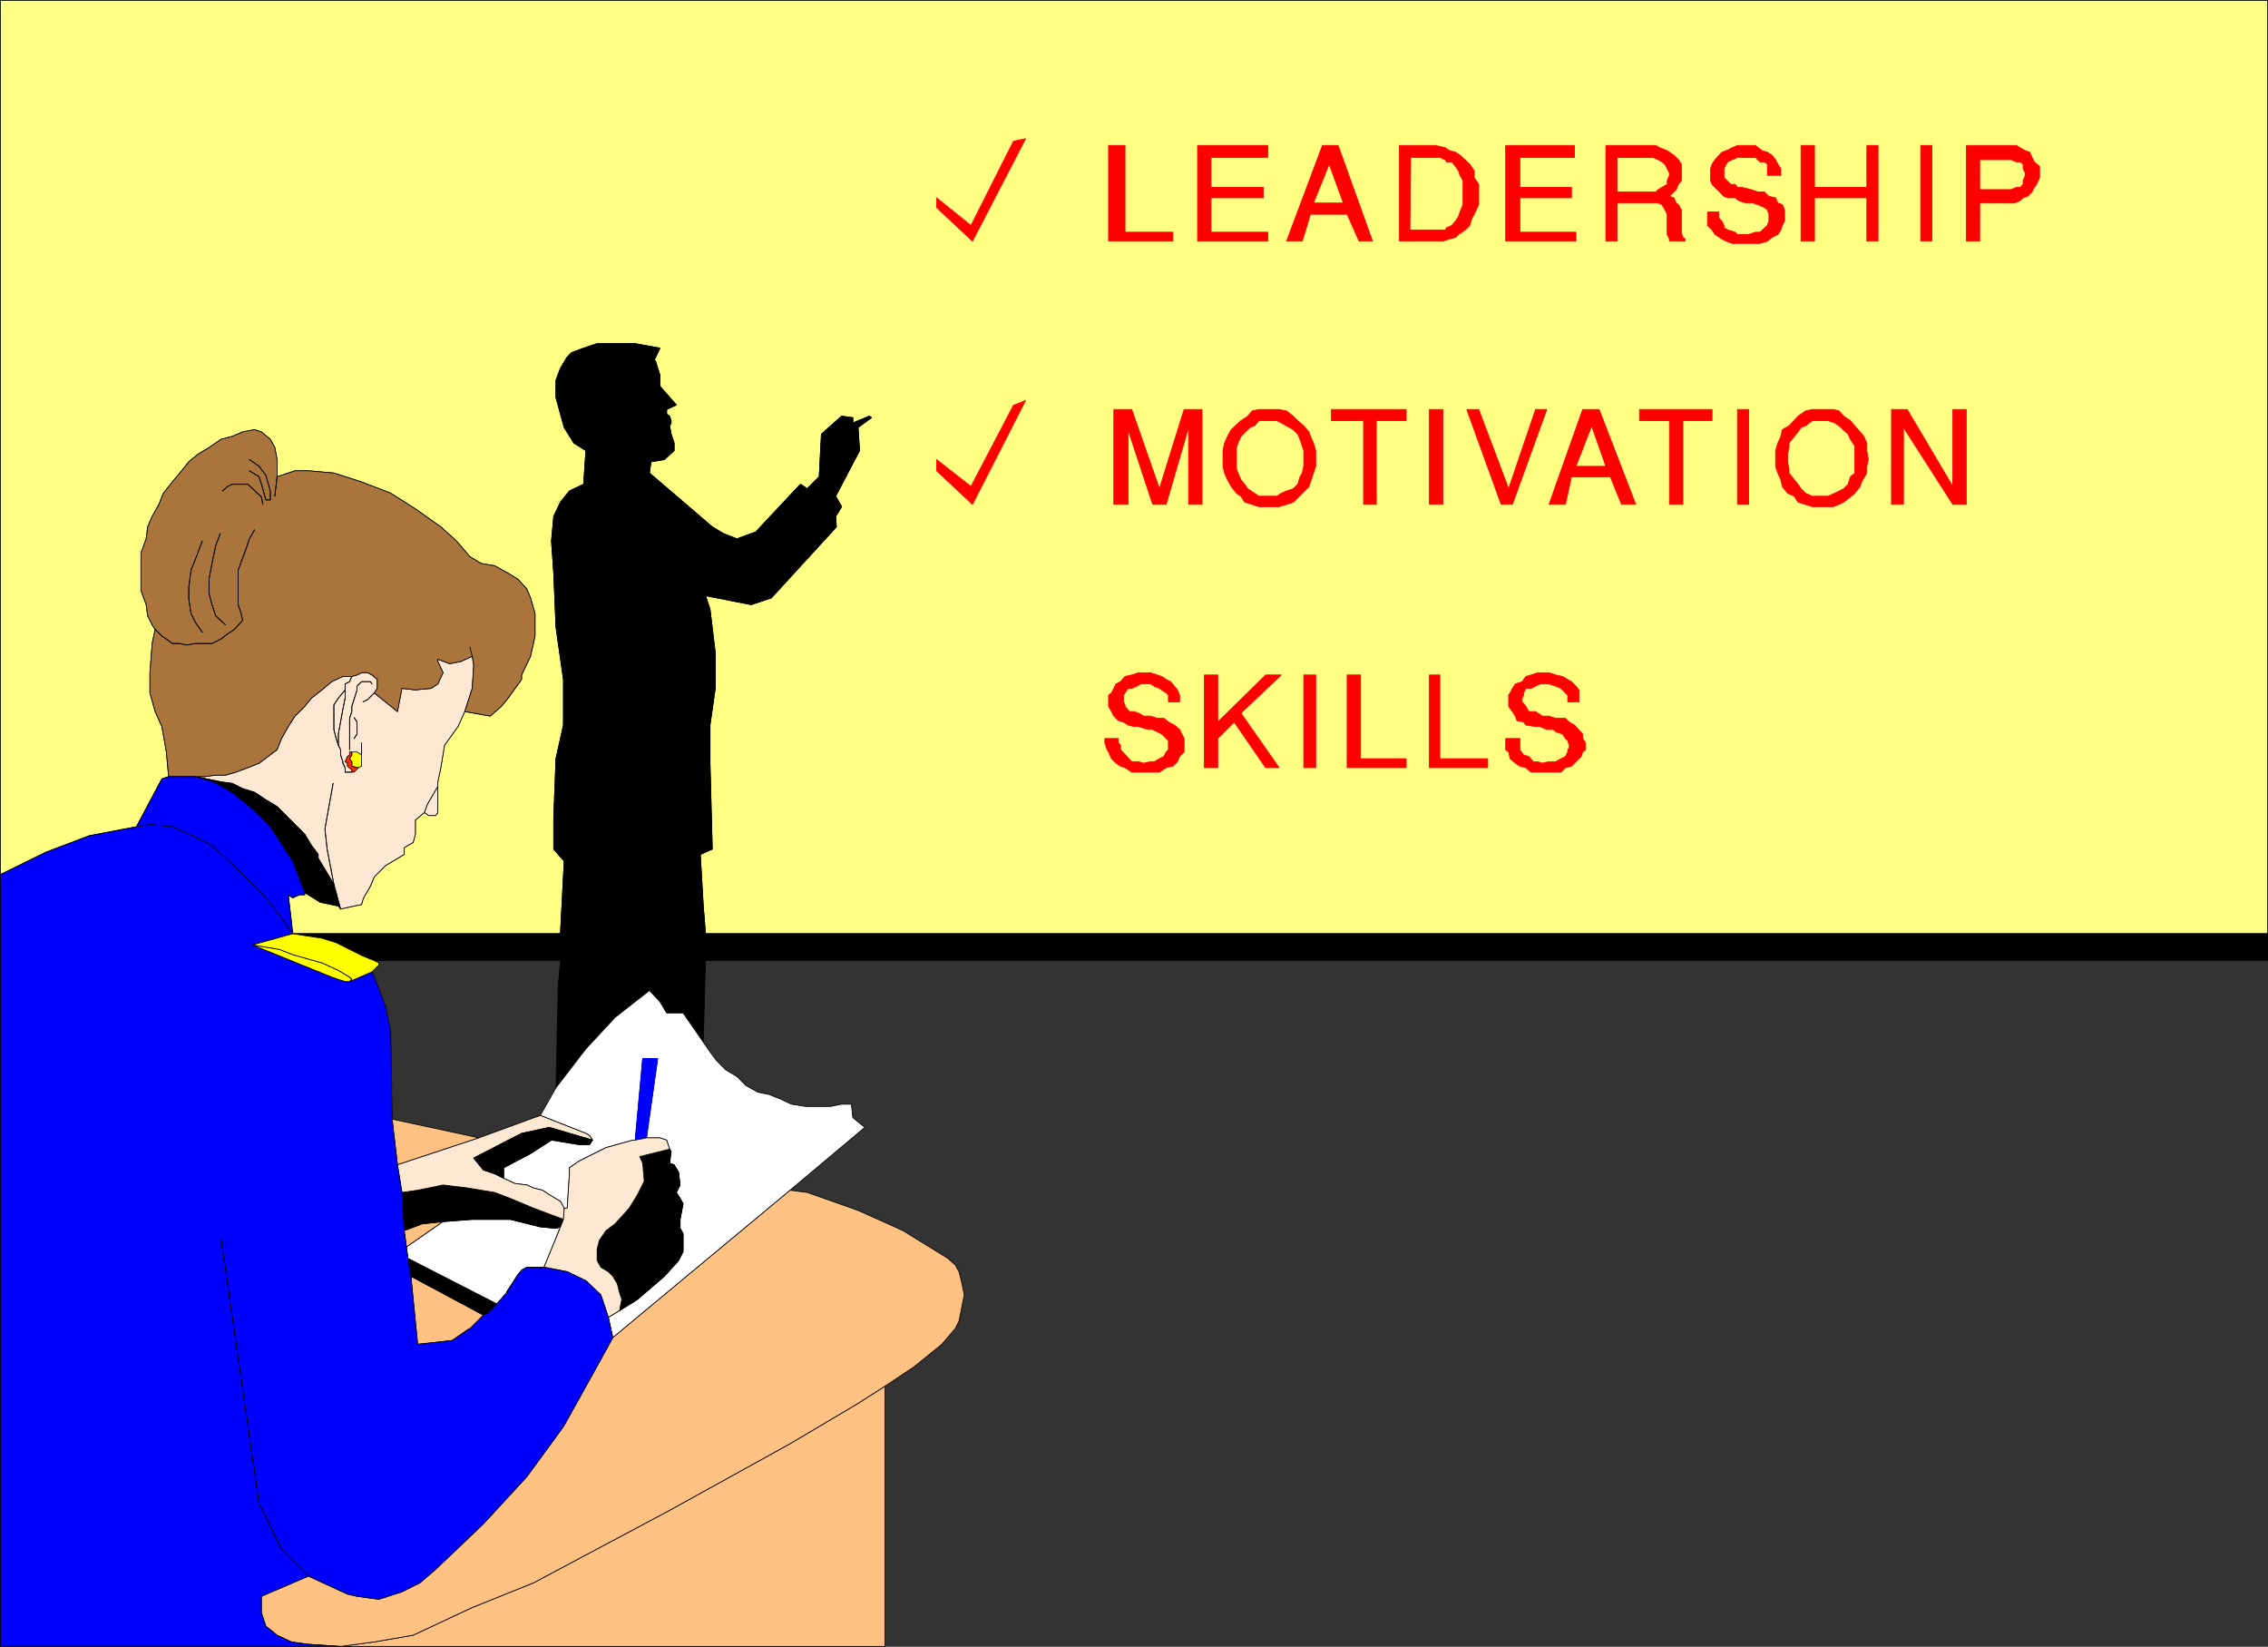 <?xml version="1.0" encoding="UTF-8" standalone="no"?>
<svg
   version="1.0"
   width="129.681mm"
   height="94.136mm"
   id="svg140"
   sodipodi:docname="Officer Training.wmf"
   xmlns:inkscape="http://www.inkscape.org/namespaces/inkscape"
   xmlns:sodipodi="http://sodipodi.sourceforge.net/DTD/sodipodi-0.dtd"
   xmlns="http://www.w3.org/2000/svg"
   xmlns:svg="http://www.w3.org/2000/svg">
  <rect width="100%" height="100%" fill="#333333" stroke="none"/>
  <sodipodi:namedview
     id="namedview140"
     pagecolor="#ffffff"
     bordercolor="#000000"
     borderopacity="0.25"
     inkscape:showpageshadow="2"
     inkscape:pageopacity="0.0"
     inkscape:pagecheckerboard="0"
     inkscape:deskcolor="#d1d1d1"
     inkscape:document-units="mm" />
  <defs
     id="defs1">
    <pattern
       id="WMFhbasepattern"
       patternUnits="userSpaceOnUse"
       width="6"
       height="6"
       x="0"
       y="0" />
  </defs>
  <path
     style="fill:#ffff83;fill-opacity:1;fill-rule:evenodd;stroke:none"
     d="m 151.985,195.749 -0.646,-11.149 2.586,-1.131 -0.485,-18.581 v -8.24 l 1.131,-7.917 v -7.756 l -1.131,-9.371 -0.97,-2.908 9.858,1.939 4.363,-1.454 14.059,-15.35 -0.162,-2.262 1.293,-2.1 -1.293,-2.262 5.171,-9.856 -0.323,-5.009 2.909,-2.1 -0.485,-0.323 -3.555,1.454 v -1.131 l -2.424,-0.323 -4.363,3.878 -0.485,9.21 -2.586,2.585 -1.454,-0.969 -9.696,10.341 -0.97,0.323 -3.07,1.131 -2.909,-1.131 -2.424,-1.454 -13.574,-11.633 0.323,-2.424 2.909,-0.485 2.101,-1.939 V 95.734 l -0.646,-1.939 -0.323,-1.777 0.323,-0.646 v -0.485 l -0.323,-0.969 -0.646,-0.485 V 88.463 l 2.101,-0.969 -3.555,-4.039 v -2.424 l -0.97,-3.07 h -0.323 l 1.293,-2.747 -5.333,-0.969 h -8.242 l -2.909,0.969 -2.586,0.969 -0.97,0.969 -1.454,2.424 -0.97,2.585 v 3.716 l 0.97,3.555 0.808,2.908 2.101,3.393 2.586,1.616 -0.485,7.271 -3.07,1.454 -1.939,2.424 -1.454,3.07 -0.485,5.332 0.485,6.948 0.485,11.633 1.616,11.31 v 9.856 l -1.616,7.271 -0.485,12.764 v 6.786 l 2.262,2.585 -0.808,15.673 H 63.266 l -0.97,-8.402 0.97,0.646 1.454,-0.646 h 1.131 v -0.485 l 3.394,2.1 3.878,0.808 0.485,0.646 2.909,-0.646 1.616,-0.323 0.323,-1.131 0.485,-0.969 0.485,-0.808 0.646,-1.131 0.808,-1.939 2.424,-2.424 4.04,-2.424 v -1.454 l 1.939,-1.131 0.485,-1.777 v -3.07 l 1.939,-1.616 0.97,0.646 h 1.454 l 0.485,-0.646 v -6.625 l 0.646,-3.07 0.808,-4.847 2.909,-4.039 1.454,-3.232 5.494,0.969 2.424,-2.1 1.454,-1.777 2.909,-4.039 v -0.969 l 1.939,-4.039 0.97,-4.363 v -4.847 l -0.97,-3.393 -0.808,-1.939 -1.939,-2.1 -2.101,-1.293 -2.909,-1.616 -2.909,-0.485 -2.424,-1.454 -2.909,-3.393 -3.394,-3.07 -5.494,-3.878 -5.333,-3.393 -6.302,-2.424 -5.979,-1.939 -5.494,-0.485 h -2.909 l -1.454,0.485 -1.454,0.485 -0.97,0.323 v -3.716 l -0.485,-2.585 -0.97,-1.777 -1.939,-1.616 -1.454,-0.485 -2.586,0.485 -2.262,0.969 -2.424,0.646 -2.586,1.777 -2.424,1.454 -1.939,1.616 -1.939,2.424 -1.616,1.939 -1.939,2.424 -0.97,2.424 -1.454,2.585 -0.97,2.262 -0.323,2.585 -1.131,3.07 v 8.079 l 1.131,3.07 0.323,2.424 0.97,1.939 0.646,0.969 -0.646,3.07 -0.485,6.301 v 4.363 l 1.131,4.039 1.454,3.232 0.97,5.494 0.485,5.332 -1.454,0.485 -5.494,10.341 -10.181,1.939 -9.373,3.555 -9.858,4.847 V 0.081 H 490.051 V 201.727 H 152.469 Z"
     id="path1" />
  <path
     style="fill:none;stroke:#000000;stroke-width:0.162px;stroke-linecap:round;stroke-linejoin:round;stroke-miterlimit:4;stroke-dasharray:none;stroke-opacity:1"
     d="m 151.985,195.749 -0.646,-11.149 2.586,-1.131 -0.485,-18.581 v -8.24 l 1.131,-7.917 v -7.756 l -1.131,-9.371 -0.97,-2.908 9.858,1.939 4.363,-1.454 14.059,-15.35 -0.162,-2.262 1.293,-2.1 -1.293,-2.262 5.171,-9.856 -0.323,-5.009 2.909,-2.1 -0.485,-0.323 -3.555,1.454 v -1.131 l -2.424,-0.323 -4.363,3.878 -0.485,9.21 -2.586,2.585 -1.454,-0.969 -9.696,10.341 -0.97,0.323 -3.07,1.131 -2.909,-1.131 -2.424,-1.454 -13.574,-11.633 0.323,-2.424 2.909,-0.485 2.101,-1.939 V 95.734 l -0.646,-1.939 -0.323,-1.777 0.323,-0.646 v -0.485 l -0.323,-0.969 -0.646,-0.485 V 88.463 l 2.101,-0.969 -3.555,-4.039 v -2.424 l -0.97,-3.07 h -0.323 l 1.293,-2.747 -5.333,-0.969 h -8.242 l -2.909,0.969 -2.586,0.969 -0.97,0.969 -1.454,2.424 -0.97,2.585 v 3.716 l 0.97,3.555 0.808,2.908 2.101,3.393 2.586,1.616 -0.485,7.271 -3.07,1.454 -1.939,2.424 -1.454,3.07 -0.485,5.332 0.485,6.948 0.485,11.633 1.616,11.31 v 9.856 l -1.616,7.271 -0.485,12.764 v 6.786 l 2.262,2.585 -0.808,15.673 H 63.266 l -0.97,-8.402 0.97,0.646 1.454,-0.646 h 1.131 v -0.485 l 3.394,2.1 3.878,0.808 0.485,0.646 2.909,-0.646 1.616,-0.323 0.323,-1.131 0.485,-0.969 0.485,-0.808 0.646,-1.131 0.808,-1.939 2.424,-2.424 4.04,-2.424 v -1.454 l 1.939,-1.131 0.485,-1.777 v -3.07 l 1.939,-1.616 0.97,0.646 h 1.454 l 0.485,-0.646 v -6.625 l 0.646,-3.07 0.808,-4.847 2.909,-4.039 1.454,-3.232 5.494,0.969 2.424,-2.1 1.454,-1.777 2.909,-4.039 v -0.969 l 1.939,-4.039 0.97,-4.363 v -4.847 l -0.97,-3.393 -0.808,-1.939 -1.939,-2.1 -2.101,-1.293 -2.909,-1.616 -2.909,-0.485 -2.424,-1.454 -2.909,-3.393 -3.394,-3.07 -5.494,-3.878 -5.333,-3.393 -6.302,-2.424 -5.979,-1.939 -5.494,-0.485 h -2.909 l -1.454,0.485 -1.454,0.485 -0.97,0.323 v -3.716 l -0.485,-2.585 -0.97,-1.777 -1.939,-1.616 -1.454,-0.485 -2.586,0.485 -2.262,0.969 -2.424,0.646 -2.586,1.777 -2.424,1.454 -1.939,1.616 -1.939,2.424 -1.616,1.939 -1.939,2.424 -0.97,2.424 -1.454,2.585 -0.97,2.262 -0.323,2.585 -1.131,3.07 v 8.079 l 1.131,3.07 0.323,2.424 0.97,1.939 0.646,0.969 -0.646,3.07 -0.485,6.301 v 4.363 l 1.131,4.039 1.454,3.232 0.97,5.494 0.485,5.332 -1.454,0.485 -5.494,10.341 -10.181,1.939 -9.373,3.555 -9.858,4.847 V 0.081 H 490.051 V 201.727 H 152.469 l -0.485,-5.978 v 0"
     id="path2" />
  <path
     style="fill:#000000;fill-opacity:1;fill-rule:evenodd;stroke:none"
     d="m 152.469,201.727 v 5.817 h 337.582 v -5.817 z"
     id="path3" />
  <path
     style="fill:none;stroke:#000000;stroke-width:0.162px;stroke-linecap:round;stroke-linejoin:round;stroke-miterlimit:4;stroke-dasharray:none;stroke-opacity:1"
     d="m 152.469,201.727 v 5.817 h 337.582 v -5.817 H 152.469 v 0"
     id="path4" />
  <path
     style="fill:#000000;fill-opacity:1;fill-rule:evenodd;stroke:none"
     d="m 80.881,207.544 -2.424,-0.969 -2.909,-1.454 -2.909,-1.454 -3.07,-0.969 -3.232,-0.485 -3.07,-0.485 h 57.853 v 5.817 z"
     id="path5" />
  <path
     style="fill:none;stroke:#000000;stroke-width:0.162px;stroke-linecap:round;stroke-linejoin:round;stroke-miterlimit:4;stroke-dasharray:none;stroke-opacity:1"
     d="m 80.881,207.544 -2.424,-0.969 -2.909,-1.454 -2.909,-1.454 -3.07,-0.969 -3.232,-0.485 -3.07,-0.485 h 57.853 v 5.817 H 80.881 v 0"
     id="path6" />
  <path
     style="fill:#000000;fill-opacity:1;fill-rule:evenodd;stroke:none"
     d="m 132.754,219.824 7.595,-5.817 2.262,2.424 1.454,2.424 h 3.555 l 4.363,6.301 0.485,-17.612 v -5.817 l -0.485,-5.978 -0.646,-11.149 2.586,-1.131 -0.485,-18.581 v -8.24 l 1.131,-7.917 v -7.756 l -1.131,-9.371 -0.97,-2.908 9.858,1.939 4.363,-1.454 14.059,-15.35 -0.162,-2.262 1.293,-2.1 -1.293,-2.262 5.171,-9.856 -0.323,-5.009 2.909,-2.1 -0.485,-0.323 -3.555,1.454 v -1.131 l -2.424,-0.323 -4.363,3.878 -0.485,9.21 -2.586,2.585 -1.454,-0.969 -9.696,10.341 -0.97,0.323 -3.07,1.131 -2.909,-1.131 -2.424,-1.454 -13.574,-11.633 0.323,-2.424 2.909,-0.485 2.101,-1.939 V 95.734 l -0.646,-1.939 -0.323,-1.777 0.323,-0.646 v -0.485 l -0.323,-0.969 -0.646,-0.485 V 88.463 l 2.101,-0.969 -3.555,-4.039 v -2.424 l -0.97,-3.07 h -0.323 l 1.293,-2.747 -5.333,-0.969 h -8.242 l -2.909,0.969 -2.586,0.969 -0.97,0.969 -1.454,2.424 -0.97,2.585 v 3.716 l 0.97,3.555 0.808,2.908 2.101,3.393 2.586,1.616 -0.485,7.271 -3.07,1.454 -1.939,2.424 -1.454,3.07 -0.485,5.332 0.485,6.948 0.485,11.633 1.616,11.31 v 9.856 l -1.616,7.271 -0.485,12.764 v 6.786 l 2.262,2.585 -0.808,15.673 v 5.817 l -0.485,5.332 -0.485,22.136 6.464,-8.402 6.302,-6.786 v 0 z"
     id="path7" />
  <path
     style="fill:none;stroke:#000000;stroke-width:0.162px;stroke-linecap:round;stroke-linejoin:round;stroke-miterlimit:4;stroke-dasharray:none;stroke-opacity:1"
     d="m 132.754,219.824 7.595,-5.817 2.262,2.424 1.454,2.424 h 3.555 l 4.363,6.301 0.485,-17.612 v -5.817 l -0.485,-5.978 -0.646,-11.149 2.586,-1.131 -0.485,-18.581 v -8.24 l 1.131,-7.917 v -7.756 l -1.131,-9.371 -0.97,-2.908 9.858,1.939 4.363,-1.454 14.059,-15.35 -0.162,-2.262 1.293,-2.1 -1.293,-2.262 5.171,-9.856 -0.323,-5.009 2.909,-2.1 -0.485,-0.323 -3.555,1.454 v -1.131 l -2.424,-0.323 -4.363,3.878 -0.485,9.21 -2.586,2.585 -1.454,-0.969 -9.696,10.341 -0.97,0.323 -3.07,1.131 -2.909,-1.131 -2.424,-1.454 -13.574,-11.633 0.323,-2.424 2.909,-0.485 2.101,-1.939 V 95.734 l -0.646,-1.939 -0.323,-1.777 0.323,-0.646 v -0.485 l -0.323,-0.969 -0.646,-0.485 V 88.463 l 2.101,-0.969 -3.555,-4.039 v -2.424 l -0.97,-3.07 h -0.323 l 1.293,-2.747 -5.333,-0.969 h -8.242 l -2.909,0.969 -2.586,0.969 -0.97,0.969 -1.454,2.424 -0.97,2.585 v 3.716 l 0.97,3.555 0.808,2.908 2.101,3.393 2.586,1.616 -0.485,7.271 -3.07,1.454 -1.939,2.424 -1.454,3.07 -0.485,5.332 0.485,6.948 0.485,11.633 1.616,11.31 v 9.856 l -1.616,7.271 -0.485,12.764 v 6.786 l 2.262,2.585 -0.808,15.673 v 5.817 l -0.485,5.332 -0.485,22.136 6.464,-8.402 6.302,-6.786 v 0"
     id="path8" />
  <path
     style="fill:#ffc283;fill-opacity:1;fill-rule:evenodd;stroke:none"
     d="m 73.609,355.709 7.272,-0.969 8.403,-1.454 12.766,-5.978 13.251,-5.332 29.411,-15.673 26.018,-14.38 14.706,-8.725 5.818,-3.716 v 56.228 H 73.609 Z"
     id="path9" />
  <path
     style="fill:none;stroke:#000000;stroke-width:0.162px;stroke-linecap:round;stroke-linejoin:round;stroke-miterlimit:4;stroke-dasharray:none;stroke-opacity:1"
     d="m 73.609,355.709 7.272,-0.969 8.403,-1.454 12.766,-5.978 13.251,-5.332 29.411,-15.673 26.018,-14.38 14.706,-8.725 5.818,-3.716 v 56.228 H 73.609 v 0"
     id="path10" />
  <path
     style="fill:#ffc283;fill-opacity:1;fill-rule:evenodd;stroke:none"
     d="m 84.759,241.798 18.746,4.039 -17.614,5.817 -1.131,-9.695 v 0 z"
     id="path11" />
  <path
     style="fill:none;stroke:#000000;stroke-width:0.162px;stroke-linecap:round;stroke-linejoin:round;stroke-miterlimit:4;stroke-dasharray:none;stroke-opacity:1"
     d="m 84.759,241.798 18.746,4.039 -17.614,5.817 -1.131,-9.695 v 0"
     id="path12" />
  <path
     style="fill:#ffc283;fill-opacity:1;fill-rule:evenodd;stroke:none"
     d="m 87.83,269.427 7.918,-5.494 -4.525,0.485 -3.878,1.454 0.485,3.555 z"
     id="path13" />
  <path
     style="fill:none;stroke:#000000;stroke-width:0.162px;stroke-linecap:round;stroke-linejoin:round;stroke-miterlimit:4;stroke-dasharray:none;stroke-opacity:1"
     d="m 87.83,269.427 7.918,-5.494 -4.525,0.485 -3.878,1.454 0.485,3.555 v 0"
     id="path14" />
  <path
     style="fill:#ffc283;fill-opacity:1;fill-rule:evenodd;stroke:none"
     d="m 101.404,287.039 -3.717,2.585 -7.434,0.808 -1.454,-14.703 15.675,8.402 -2.909,2.908 v 0 z"
     id="path15" />
  <path
     style="fill:none;stroke:#000000;stroke-width:0.162px;stroke-linecap:round;stroke-linejoin:round;stroke-miterlimit:4;stroke-dasharray:none;stroke-opacity:1"
     d="m 101.404,287.039 -3.717,2.585 -7.434,0.808 -1.454,-14.703 15.675,8.402 -2.909,2.908 v 0"
     id="path16" />
  <path
     style="fill:#ffc283;fill-opacity:1;fill-rule:evenodd;stroke:none"
     d="m 73.609,355.709 7.272,-0.969 8.403,-1.454 12.766,-5.978 13.251,-5.332 29.411,-15.673 26.018,-14.38 14.706,-8.725 5.818,-3.716 6.302,-4.201 5.979,-4.847 2.909,-3.393 0.808,-1.616 0.646,-3.232 0.485,-2.424 -0.485,-2.424 -0.646,-2.585 -0.808,-1.454 -1.616,-1.454 -9.696,-5.978 -9.696,-4.363 -10.989,-3.878 -3.717,-0.485 -38.299,31.83 -4.363,7.917 -6.302,11.31 -7.918,10.826 -9.373,10.179 -10.342,9.856 -3.394,2.908 -3.878,1.939 -5.01,1.616 -4.686,-0.646 -2.101,-0.485 -8.403,-3.878 -10.181,4.363 v 3.555 l 0.97,2.908 2.424,1.939 3.07,1.454 3.394,0.485 7.272,0.485 z"
     id="path17" />
  <path
     style="fill:none;stroke:#000000;stroke-width:0.162px;stroke-linecap:round;stroke-linejoin:round;stroke-miterlimit:4;stroke-dasharray:none;stroke-opacity:1"
     d="m 73.609,355.709 7.272,-0.969 8.403,-1.454 12.766,-5.978 13.251,-5.332 29.411,-15.673 26.018,-14.38 14.706,-8.725 5.818,-3.716 6.302,-4.201 5.979,-4.847 2.909,-3.393 0.808,-1.616 0.646,-3.232 0.485,-2.424 -0.485,-2.424 -0.646,-2.585 -0.808,-1.454 -1.616,-1.454 -9.696,-5.978 -9.696,-4.363 -10.989,-3.878 -3.717,-0.485 -38.299,31.83 -4.363,7.917 -6.302,11.31 -7.918,10.826 -9.373,10.179 -10.342,9.856 -3.394,2.908 -3.878,1.939 -5.01,1.616 -4.686,-0.646 -2.101,-0.485 -8.403,-3.878 -10.181,4.363 v 3.555 l 0.97,2.908 2.424,1.939 3.07,1.454 3.394,0.485 7.272,0.485 v 0"
     id="path18" />
  <path
     style="fill:#000000;fill-opacity:1;fill-rule:evenodd;stroke:none"
     d="m 88.153,271.851 19.23,9.856 -1.939,1.939 -0.97,0.485 -15.675,-8.402 -0.646,-3.878 z"
     id="path19" />
  <path
     style="fill:none;stroke:#000000;stroke-width:0.162px;stroke-linecap:round;stroke-linejoin:round;stroke-miterlimit:4;stroke-dasharray:none;stroke-opacity:1"
     d="m 88.153,271.851 19.23,9.856 -1.939,1.939 -0.97,0.485 -15.675,-8.402 -0.646,-3.878 v 0"
     id="path20" />
  <path
     style="fill:#ffffff;fill-opacity:1;fill-rule:evenodd;stroke:none"
     d="m 109.484,279.122 2.424,-3.716 0.808,-0.969 1.131,-0.646 h 3.717 l 2.586,-6.301 0.97,-2.424 -0.97,0.323 -3.394,-0.323 -6.464,-1.616 h -8.242 l -6.302,0.485 -7.918,5.494 0.323,2.424 19.23,9.856 2.101,-2.424 v 0 z"
     id="path21" />
  <path
     style="fill:none;stroke:#000000;stroke-width:0.162px;stroke-linecap:round;stroke-linejoin:round;stroke-miterlimit:4;stroke-dasharray:none;stroke-opacity:1"
     d="m 109.484,279.122 2.424,-3.716 0.808,-0.969 1.131,-0.646 h 3.717 l 2.586,-6.301 0.97,-2.424 -0.97,0.323 -3.394,-0.323 -6.464,-1.616 h -8.242 l -6.302,0.485 -7.918,5.494 0.323,2.424 19.23,9.856 2.101,-2.424 v 0"
     id="path22" />
  <path
     style="fill:#ffffff;fill-opacity:1;fill-rule:evenodd;stroke:none"
     d="m 121.927,261.025 -0.808,-1.454 -2.424,-1.454 -1.454,-0.969 -1.939,-0.485 -1.454,-0.646 -2.586,-0.323 -2.424,-1.131 v -2.262 l 5.818,-3.07 4.525,-2.908 5.979,0.969 h 2.262 l 0.646,-0.969 -0.646,-0.969 -0.808,-0.485 -9.858,-3.878 3.394,-5.978 6.464,-8.402 6.302,-6.786 7.434,-5.817 2.262,2.424 1.454,2.424 h 3.555 l 4.363,6.301 1.454,2.1 1.454,1.939 1.939,1.939 2.424,1.454 1.939,1.939 2.586,1.454 2.424,0.485 2.424,0.969 2.424,1.131 3.07,0.485 h 5.333 l 2.424,-0.485 h 2.101 l 0.323,2.908 2.586,2.1 -16.16,13.572 -38.299,31.83 -0.97,-4.363 2.424,-1.454 3.878,-2.424 5.818,-5.009 3.07,-3.393 0.97,-1.939 v -3.878 l -0.646,-1.131 v -1.939 l 0.646,-3.393 -0.646,-1.131 -0.808,-1.293 0.808,-1.616 -0.323,-2.747 -0.97,-1.616 -0.97,-0.323 0.323,-2.585 -0.323,-0.485 -0.646,-1.939 -1.454,-0.485 h -2.909 l 2.424,-17.127 h -3.232 l -1.616,17.612 h -0.485 l -5.818,1.616 -5.818,2.908 -2.101,1.454 v 1.293 l -0.485,7.432 z"
     id="path23" />
  <path
     style="fill:none;stroke:#000000;stroke-width:0.162px;stroke-linecap:round;stroke-linejoin:round;stroke-miterlimit:4;stroke-dasharray:none;stroke-opacity:1"
     d="m 121.927,261.025 -0.808,-1.454 -2.424,-1.454 -1.454,-0.969 -1.939,-0.485 -1.454,-0.646 -2.586,-0.323 -2.424,-1.131 v -2.262 l 5.818,-3.07 4.525,-2.908 5.979,0.969 h 2.262 l 0.646,-0.969 -0.646,-0.969 -0.808,-0.485 -9.858,-3.878 3.394,-5.978 6.464,-8.402 6.302,-6.786 7.434,-5.817 2.262,2.424 1.454,2.424 h 3.555 l 4.363,6.301 1.454,2.1 1.454,1.939 1.939,1.939 2.424,1.454 1.939,1.939 2.586,1.454 2.424,0.485 2.424,0.969 2.424,1.131 3.07,0.485 h 5.333 l 2.424,-0.485 h 2.101 l 0.323,2.908 2.586,2.1 -16.16,13.572 -38.299,31.83 -0.97,-4.363 2.424,-1.454 3.878,-2.424 5.818,-5.009 3.07,-3.393 0.97,-1.939 v -3.878 l -0.646,-1.131 v -1.939 l 0.646,-3.393 -0.646,-1.131 -0.808,-1.293 0.808,-1.616 -0.323,-2.747 -0.97,-1.616 -0.97,-0.323 0.323,-2.585 -0.323,-0.485 -0.646,-1.939 -1.454,-0.485 h -2.909 l 2.424,-17.127 h -3.232 l -1.616,17.612 h -0.485 l -5.818,1.616 -5.818,2.908 -2.101,1.454 v 1.293 l -0.485,7.432 h -0.646 v 0"
     id="path24" />
  <path
     style="fill:#0000ff;fill-opacity:1;fill-rule:evenodd;stroke:none"
     d="m 139.703,245.837 2.424,-17.127 h -3.232 l -1.616,17.612 2.424,-0.485 z"
     id="path25" />
  <path
     style="fill:none;stroke:#0000ff;stroke-width:0.162px;stroke-linecap:round;stroke-linejoin:round;stroke-miterlimit:4;stroke-dasharray:none;stroke-opacity:1"
     d="m 139.703,245.837 2.424,-17.127 h -3.232 l -1.616,17.612 2.424,-0.485 v 0"
     id="path26" />
  <path
     style="fill:#000000;fill-opacity:1;fill-rule:evenodd;stroke:none"
     d="m 86.86,257.632 3.394,-0.485 5.494,-1.131 5.333,0.646 5.818,0.969 3.394,1.293 5.01,2.1 6.464,2.424 -0.646,1.616 -0.97,0.323 -3.394,-0.323 -6.464,-1.616 h -8.242 l -6.302,0.485 -4.525,0.485 -3.878,1.454 z"
     id="path27" />
  <path
     style="fill:none;stroke:#000000;stroke-width:0.162px;stroke-linecap:round;stroke-linejoin:round;stroke-miterlimit:4;stroke-dasharray:none;stroke-opacity:1"
     d="m 86.86,257.632 3.394,-0.485 5.494,-1.131 5.333,0.646 5.818,0.969 3.394,1.293 5.01,2.1 6.464,2.424 -0.646,1.616 -0.97,0.323 -3.394,-0.323 -6.464,-1.616 h -8.242 l -6.302,0.485 -4.525,0.485 -3.878,1.454 -0.485,-8.24 v 0"
     id="path28" />
  <path
     style="fill:#fde9d3;fill-opacity:1;fill-rule:evenodd;stroke:none"
     d="m 85.89,251.654 17.614,-5.817 13.251,-4.847 9.858,3.878 0.808,0.485 0.646,0.969 -9.373,-2.747 -5.979,1.293 -10.342,5.332 2.101,2.585 2.424,0.808 1.939,0.969 2.424,1.131 2.586,0.323 1.454,0.646 1.939,0.485 1.454,0.969 2.424,1.454 0.808,1.454 -0.162,2.424 -6.464,-2.424 -5.01,-2.1 -3.394,-1.293 -5.818,-0.969 -5.333,-0.646 -5.494,1.131 -3.394,0.485 z"
     id="path29" />
  <path
     style="fill:none;stroke:#000000;stroke-width:0.162px;stroke-linecap:round;stroke-linejoin:round;stroke-miterlimit:4;stroke-dasharray:none;stroke-opacity:1"
     d="m 85.89,251.654 17.614,-5.817 13.251,-4.847 9.858,3.878 0.808,0.485 0.646,0.969 -9.373,-2.747 -5.979,1.293 -10.342,5.332 2.101,2.585 2.424,0.808 1.939,0.969 2.424,1.131 2.586,0.323 1.454,0.646 1.939,0.485 1.454,0.969 2.424,1.454 0.808,1.454 -0.162,2.424 -6.464,-2.424 -5.01,-2.1 -3.394,-1.293 -5.818,-0.969 -5.333,-0.646 -5.494,1.131 -3.394,0.485 -0.97,-5.978 v 0"
     id="path30" />
  <path
     style="fill:#000000;fill-opacity:1;fill-rule:evenodd;stroke:none"
     d="m 127.906,246.322 -0.485,0.969 h -2.262 l -5.979,-0.969 -4.525,2.908 -5.818,3.07 v 2.262 l -1.939,-0.969 -2.424,-0.808 -2.101,-2.585 10.342,-5.332 5.979,-1.293 9.373,2.747 v 0 z"
     id="path31" />
  <path
     style="fill:none;stroke:#000000;stroke-width:0.162px;stroke-linecap:round;stroke-linejoin:round;stroke-miterlimit:4;stroke-dasharray:none;stroke-opacity:1"
     d="m 127.906,246.322 -0.485,0.969 h -2.262 l -5.979,-0.969 -4.525,2.908 -5.818,3.07 v 2.262 l -1.939,-0.969 -2.424,-0.808 -2.101,-2.585 10.342,-5.332 5.979,-1.293 9.373,2.747 v 0"
     id="path32" />
  <path
     style="fill:#000000;fill-opacity:1;fill-rule:evenodd;stroke:none"
     d="m 137.764,280.738 5.818,-5.009 3.07,-3.393 0.97,-1.939 v -3.878 l -0.646,-1.131 v -1.939 l 0.646,-3.393 -0.646,-1.131 -0.808,-1.293 0.808,-1.616 -0.323,-2.747 -0.97,-1.616 -0.97,-0.323 0.323,-2.585 -0.323,-0.485 -6.464,1.616 0.646,1.454 0.323,3.878 -1.454,2.908 -1.778,2.908 -3.07,3.393 -1.939,1.454 -1.454,2.1 -0.485,1.939 v 2.424 l 0.808,1.454 1.616,0.969 0.97,0.969 0.97,1.616 0.485,1.939 0.485,1.454 -0.485,2.424 z"
     id="path33" />
  <path
     style="fill:none;stroke:#000000;stroke-width:0.162px;stroke-linecap:round;stroke-linejoin:round;stroke-miterlimit:4;stroke-dasharray:none;stroke-opacity:1"
     d="m 137.764,280.738 5.818,-5.009 3.07,-3.393 0.97,-1.939 v -3.878 l -0.646,-1.131 v -1.939 l 0.646,-3.393 -0.646,-1.131 -0.808,-1.293 0.808,-1.616 -0.323,-2.747 -0.97,-1.616 -0.97,-0.323 0.323,-2.585 -0.323,-0.485 -6.464,1.616 0.646,1.454 0.323,3.878 -1.454,2.908 -1.778,2.908 -3.07,3.393 -1.939,1.454 -1.454,2.1 -0.485,1.939 v 2.424 l 0.808,1.454 1.616,0.969 0.97,0.969 0.97,1.616 0.485,1.939 0.485,1.454 -0.485,2.424 3.878,-2.424 v 0"
     id="path34" />
  <path
     style="fill:#fde9d3;fill-opacity:1;fill-rule:evenodd;stroke:none"
     d="m 144.713,248.261 -6.464,1.616 0.646,1.454 0.323,3.878 -1.454,2.908 -1.778,2.908 -3.07,3.393 -1.939,1.454 -1.454,2.1 -0.485,1.939 v 2.424 l 0.808,1.454 1.616,0.969 0.97,0.969 0.97,1.616 0.485,1.939 0.485,1.454 -0.485,2.424 -2.424,1.454 -1.616,-4.847 -3.232,-3.07 -4.04,-1.939 -5.01,-0.969 2.586,-6.301 0.97,-2.424 0.646,-1.616 0.162,-2.424 h 0.646 l 0.485,-7.432 v -1.293 l 2.101,-1.454 5.818,-2.908 5.818,-1.616 h 0.485 l 2.424,-0.485 h 2.909 l 1.454,0.485 0.646,1.939 z"
     id="path35" />
  <path
     style="fill:none;stroke:#000000;stroke-width:0.162px;stroke-linecap:round;stroke-linejoin:round;stroke-miterlimit:4;stroke-dasharray:none;stroke-opacity:1"
     d="m 144.713,248.261 -6.464,1.616 0.646,1.454 0.323,3.878 -1.454,2.908 -1.778,2.908 -3.07,3.393 -1.939,1.454 -1.454,2.1 -0.485,1.939 v 2.424 l 0.808,1.454 1.616,0.969 0.97,0.969 0.97,1.616 0.485,1.939 0.485,1.454 -0.485,2.424 -2.424,1.454 -1.616,-4.847 -3.232,-3.07 -4.04,-1.939 -5.01,-0.969 2.586,-6.301 0.97,-2.424 0.646,-1.616 0.162,-2.424 h 0.646 l 0.485,-7.432 v -1.293 l 2.101,-1.454 5.818,-2.908 5.818,-1.616 h 0.485 l 2.424,-0.485 h 2.909 l 1.454,0.485 0.646,1.939 v 0"
     id="path36" />
  <path
     style="fill:#fde9d3;fill-opacity:1;fill-rule:evenodd;stroke:none"
     d="m 94.617,169.897 v -0.969 6.625 l -0.485,0.646 h -1.454 l -0.97,-0.646 0.646,-1.777 z"
     id="path37" />
  <path
     style="fill:none;stroke:#000000;stroke-width:0.162px;stroke-linecap:round;stroke-linejoin:round;stroke-miterlimit:4;stroke-dasharray:none;stroke-opacity:1"
     d="m 94.617,169.897 v -0.969 6.625 l -0.485,0.646 h -1.454 l -0.97,-0.646 0.646,-1.777 2.262,-3.878 v 0"
     id="path38" />
  <path
     style="fill:#fde9d3;fill-opacity:1;fill-rule:evenodd;stroke:none"
     d="m 80.881,149.7 0.646,-0.969 v -1.939 l -1.131,-0.969 -0.97,-0.485 h -1.293 l -0.97,0.485 -1.131,0.323 h -1.939 l -2.424,1.131 -2.101,1.777 -2.262,1.777 -1.454,1.777 -2.101,2.1 -1.454,2.262 -1.454,2.585 -0.97,2.424 -1.939,1.454 -1.939,1.454 -2.424,0.969 -2.586,0.969 -2.262,0.646 h -2.101 l -2.424,0.323 h -1.939 l 2.424,0.485 3.07,0.646 2.424,0.323 2.262,1.131 2.586,0.808 2.424,1.616 2.424,1.454 5.979,5.978 1.454,2.424 1.454,1.939 v 0.808 l 3.394,5.655 1.454,5.332 2.909,-0.646 1.616,-0.323 0.323,-1.131 0.485,-0.969 0.485,-0.808 0.646,-1.131 0.808,-1.939 2.424,-2.424 4.04,-2.424 v -1.454 l 1.939,-1.131 0.485,-1.777 v -3.07 l 1.939,-1.616 0.646,-1.777 2.262,-3.878 v -0.969 l 0.646,-3.07 0.808,-4.847 2.909,-4.039 1.454,-3.232 1.616,-5.009 0.323,-5.009 -0.323,-1.939 -2.424,1.131 -2.424,0.485 -2.586,-0.969 v 0.485 l 1.131,2.424 -1.131,2.424 -1.454,0.969 -3.394,0.323 -2.909,-0.323 -0.97,5.009 z"
     id="path39" />
  <path
     style="fill:none;stroke:#000000;stroke-width:0.162px;stroke-linecap:round;stroke-linejoin:round;stroke-miterlimit:4;stroke-dasharray:none;stroke-opacity:1"
     d="m 80.881,149.7 0.646,-0.969 v -1.939 l -1.131,-0.969 -0.97,-0.485 h -1.293 l -0.97,0.485 -1.131,0.323 h -1.939 l -2.424,1.131 -2.101,1.777 -2.262,1.777 -1.454,1.777 -2.101,2.1 -1.454,2.262 -1.454,2.585 -0.97,2.424 -1.939,1.454 -1.939,1.454 -2.424,0.969 -2.586,0.969 -2.262,0.646 h -2.101 l -2.424,0.323 h -1.939 l 2.424,0.485 3.07,0.646 2.424,0.323 2.262,1.131 2.586,0.808 2.424,1.616 2.424,1.454 5.979,5.978 1.454,2.424 1.454,1.939 v 0.808 l 3.394,5.655 1.454,5.332 2.909,-0.646 1.616,-0.323 0.323,-1.131 0.485,-0.969 0.485,-0.808 0.646,-1.131 0.808,-1.939 2.424,-2.424 4.04,-2.424 v -1.454 l 1.939,-1.131 0.485,-1.777 v -3.07 l 1.939,-1.616 0.646,-1.777 2.262,-3.878 v -0.969 l 0.646,-3.07 0.808,-4.847 2.909,-4.039 1.454,-3.232 1.616,-5.009 0.323,-5.009 -0.323,-1.939 -2.424,1.131 -2.424,0.485 -2.586,-0.969 v 0.485 l 1.131,2.424 -1.131,2.424 -1.454,0.969 -3.394,0.323 -2.909,-0.323 -0.97,5.009 -5.01,-4.039 v 0"
     id="path40" />
  <path
     style="fill:#000000;fill-opacity:1;fill-rule:evenodd;stroke:none"
     d="m 44.682,168.281 3.07,0.646 2.424,0.323 2.262,1.131 2.586,0.808 2.424,1.616 2.424,1.454 5.979,5.978 1.454,2.424 1.454,1.939 v 0.808 l 3.394,5.655 1.454,5.332 -0.485,-0.646 -3.878,-0.808 -3.394,-2.1 -2.586,-6.786 -4.848,-7.432 -3.878,-3.878 -4.363,-3.555 -4.04,-2.262 -3.878,-1.131 2.424,0.485 z"
     id="path41" />
  <path
     style="fill:none;stroke:#000000;stroke-width:0.162px;stroke-linecap:round;stroke-linejoin:round;stroke-miterlimit:4;stroke-dasharray:none;stroke-opacity:1"
     d="m 44.682,168.281 3.07,0.646 2.424,0.323 2.262,1.131 2.586,0.808 2.424,1.616 2.424,1.454 5.979,5.978 1.454,2.424 1.454,1.939 v 0.808 l 3.394,5.655 1.454,5.332 -0.485,-0.646 -3.878,-0.808 -3.394,-2.1 -2.586,-6.786 -4.848,-7.432 -3.878,-3.878 -4.363,-3.555 -4.04,-2.262 -3.878,-1.131 2.424,0.485 v 0"
     id="path42" />
  <path
     style="fill:#a9753c;fill-opacity:1;fill-rule:evenodd;stroke:none"
     d="m 31.916,133.057 -0.323,-2.424 -1.131,-3.07 v -8.079 l 1.131,-3.07 0.323,-2.585 0.97,-2.262 1.454,-2.585 0.97,-2.424 1.939,-2.424 1.616,-1.939 1.939,-2.424 1.939,-1.616 2.424,-1.454 2.586,-1.777 2.424,-0.646 2.262,-0.969 2.586,-0.485 1.454,0.485 1.939,1.616 0.97,1.777 0.485,2.585 v 3.716 l 0.97,-0.323 1.454,-0.485 1.454,-0.485 h 2.909 l 5.494,0.485 5.979,1.939 6.302,2.424 5.333,3.393 5.494,3.878 3.394,3.07 2.909,3.393 2.424,1.454 2.909,0.485 2.909,1.616 2.101,1.293 1.939,2.1 0.808,1.939 0.97,3.393 v 4.847 l -0.97,4.363 -1.939,4.039 v 0.969 l -2.909,4.039 -1.454,1.777 -2.424,2.1 -5.494,-0.969 1.616,-5.009 0.323,-5.009 -0.323,-1.939 -0.485,-1.939 0.485,1.939 -2.424,1.131 -2.424,0.485 -2.586,-0.969 v 0.485 l 1.131,2.424 -1.131,2.424 -1.454,0.969 -3.394,0.323 -2.909,-0.323 -0.97,5.009 -5.01,-4.039 0.646,-0.969 v -1.939 l -1.131,-0.969 -0.97,-0.485 h -1.293 l -0.97,0.485 -1.131,0.323 h -1.939 l -2.424,1.131 -2.101,1.777 -2.262,1.777 -1.454,1.777 -2.101,2.1 -1.454,2.262 -1.454,2.585 -0.97,2.424 -1.939,1.454 -1.939,1.454 -2.424,0.969 -2.586,0.969 -2.262,0.646 h -2.101 l -2.424,0.323 h -7.757 l -0.485,-5.332 -0.97,-5.494 -1.454,-3.232 -1.131,-4.039 v -4.363 l 0.485,-6.301 0.646,-3.07 -0.646,-0.969 z"
     id="path43" />
  <path
     style="fill:none;stroke:#000000;stroke-width:0.162px;stroke-linecap:round;stroke-linejoin:round;stroke-miterlimit:4;stroke-dasharray:none;stroke-opacity:1"
     d="m 31.916,133.057 -0.323,-2.424 -1.131,-3.07 v -8.079 l 1.131,-3.07 0.323,-2.585 0.97,-2.262 1.454,-2.585 0.97,-2.424 1.939,-2.424 1.616,-1.939 1.939,-2.424 1.939,-1.616 2.424,-1.454 2.586,-1.777 2.424,-0.646 2.262,-0.969 2.586,-0.485 1.454,0.485 1.939,1.616 0.97,1.777 0.485,2.585 v 3.716 l 0.97,-0.323 1.454,-0.485 1.454,-0.485 h 2.909 l 5.494,0.485 5.979,1.939 6.302,2.424 5.333,3.393 5.494,3.878 3.394,3.07 2.909,3.393 2.424,1.454 2.909,0.485 2.909,1.616 2.101,1.293 1.939,2.1 0.808,1.939 0.97,3.393 v 4.847 l -0.97,4.363 -1.939,4.039 v 0.969 l -2.909,4.039 -1.454,1.777 -2.424,2.1 -5.494,-0.969 1.616,-5.009 0.323,-5.009 -0.323,-1.939 -0.485,-1.939 0.485,1.939 -2.424,1.131 -2.424,0.485 -2.586,-0.969 v 0.485 l 1.131,2.424 -1.131,2.424 -1.454,0.969 -3.394,0.323 -2.909,-0.323 -0.97,5.009 -5.01,-4.039 0.646,-0.969 v -1.939 l -1.131,-0.969 -0.97,-0.485 h -1.293 l -0.97,0.485 -1.131,0.323 h -1.939 l -2.424,1.131 -2.101,1.777 -2.262,1.777 -1.454,1.777 -2.101,2.1 -1.454,2.262 -1.454,2.585 -0.97,2.424 -1.939,1.454 -1.939,1.454 -2.424,0.969 -2.586,0.969 -2.262,0.646 h -2.101 l -2.424,0.323 h -7.757 l -0.485,-5.332 -0.97,-5.494 -1.454,-3.232 -1.131,-4.039 v -4.363 l 0.485,-6.301 0.646,-3.07 -0.646,-0.969 -0.97,-1.939 v 0"
     id="path44" />
  <path
     style="fill:#0000ff;fill-opacity:1;fill-rule:evenodd;stroke:none"
     d="m 65.852,192.84 v 0.485 h -1.131 l -1.454,0.646 -0.97,-0.646 0.97,8.402 -2.909,-4.039 -3.878,-4.847 -5.494,-5.332 -5.171,-4.847 -4.202,-2.1 -4.363,-1.939 -4.848,-0.485 -2.909,0.485 5.494,-10.341 1.454,-0.485 h 5.818 l 3.878,1.131 4.04,2.262 4.363,3.555 3.878,3.878 4.848,7.432 z"
     id="path45" />
  <path
     style="fill:none;stroke:#000000;stroke-width:0.162px;stroke-linecap:round;stroke-linejoin:round;stroke-miterlimit:4;stroke-dasharray:none;stroke-opacity:1"
     d="m 65.852,192.84 v 0.485 h -1.131 l -1.454,0.646 -0.97,-0.646 0.97,8.402 -2.909,-4.039 -3.878,-4.847 -5.494,-5.332 -5.171,-4.847 -4.202,-2.1 -4.363,-1.939 -4.848,-0.485 -2.909,0.485 5.494,-10.341 1.454,-0.485 h 5.818 l 3.878,1.131 4.04,2.262 4.363,3.555 3.878,3.878 4.848,7.432 2.586,6.786 v 0"
     id="path46" />
  <path
     style="fill:#0000ff;fill-opacity:1;fill-rule:evenodd;stroke:none"
     d="M 73.609,355.709 H 0.081 V 188.963 l 9.858,-4.847 9.373,-3.555 10.181,-1.939 2.909,-0.485 4.848,0.485 4.363,1.939 4.202,2.1 5.171,4.847 5.494,5.332 3.878,4.847 2.909,4.039 -8.726,2.424 17.13,6.948 2.909,0.969 h 0.97 l 4.848,-2.1 1.454,3.555 1.454,3.878 1.131,5.332 0.323,19.227 1.131,9.695 0.97,5.978 0.485,8.24 0.485,3.555 0.323,2.424 0.646,3.878 1.454,14.703 7.434,-0.808 3.878,-2.585 2.909,-2.908 0.97,-0.485 1.939,-1.939 2.101,-2.424 2.424,-3.878 0.808,-0.969 1.131,-0.646 h 3.717 l 5.01,0.969 4.04,1.939 3.232,3.07 1.616,4.847 0.97,4.363 -4.363,7.917 -6.302,11.31 -7.918,10.826 -9.373,10.179 -10.342,9.856 -3.394,2.908 -3.878,1.939 -5.01,1.616 -4.686,-0.646 -2.101,-0.485 -8.403,-3.878 -10.181,4.363 v 3.555 l 0.97,2.908 2.424,1.939 3.07,1.454 3.394,0.485 7.272,0.485 z"
     id="path47" />
  <path
     style="fill:none;stroke:#000000;stroke-width:0.162px;stroke-linecap:round;stroke-linejoin:round;stroke-miterlimit:4;stroke-dasharray:none;stroke-opacity:1"
     d="M 73.609,355.709 H 0.081 V 188.963 l 9.858,-4.847 9.373,-3.555 10.181,-1.939 2.909,-0.485 4.848,0.485 4.363,1.939 4.202,2.1 5.171,4.847 5.494,5.332 3.878,4.847 2.909,4.039 -8.726,2.424 17.13,6.948 2.909,0.969 h 0.97 l 4.848,-2.1 1.454,3.555 1.454,3.878 1.131,5.332 0.323,19.227 1.131,9.695 0.97,5.978 0.485,8.24 0.485,3.555 0.323,2.424 0.646,3.878 1.454,14.703 7.434,-0.808 3.878,-2.585 2.909,-2.908 0.97,-0.485 1.939,-1.939 2.101,-2.424 2.424,-3.878 0.808,-0.969 1.131,-0.646 h 3.717 l 5.01,0.969 4.04,1.939 3.232,3.07 1.616,4.847 0.97,4.363 -4.363,7.917 -6.302,11.31 -7.918,10.826 -9.373,10.179 -10.342,9.856 -3.394,2.908 -3.878,1.939 -5.01,1.616 -4.686,-0.646 -2.101,-0.485 -8.403,-3.878 -10.181,4.363 v 3.555 l 0.97,2.908 2.424,1.939 3.07,1.454 3.394,0.485 7.272,0.485 v 0"
     id="path48" />
  <path
     style="fill:#ffff00;fill-opacity:1;fill-rule:evenodd;stroke:none"
     d="m 54.54,204.151 17.13,6.948 2.909,0.969 h 0.97 l 0.485,-0.485 -0.485,-0.485 -2.424,-1.454 -3.555,-1.616 -2.909,-0.808 -3.394,-0.969 -2.909,-1.131 z"
     id="path49" />
  <path
     style="fill:none;stroke:#000000;stroke-width:0.162px;stroke-linecap:round;stroke-linejoin:round;stroke-miterlimit:4;stroke-dasharray:none;stroke-opacity:1"
     d="m 54.54,204.151 17.13,6.948 2.909,0.969 h 0.97 l 0.485,-0.485 -0.485,-0.485 -2.424,-1.454 -3.555,-1.616 -2.909,-0.808 -3.394,-0.969 -2.909,-1.131 -5.818,-0.969 v 0"
     id="path50" />
  <path
     style="fill:#ffff00;fill-opacity:1;fill-rule:evenodd;stroke:none"
     d="m 54.54,204.151 5.818,0.969 2.909,1.131 3.394,0.969 2.909,0.808 3.555,1.616 2.424,1.454 0.485,0.485 -0.485,0.485 4.848,-2.1 1.454,-1.454 v -0.485 l -0.97,-0.485 -2.424,-0.969 -2.909,-1.454 -2.909,-1.454 -3.07,-0.969 -3.232,-0.485 -3.07,-0.485 z"
     id="path51" />
  <path
     style="fill:none;stroke:#000000;stroke-width:0.162px;stroke-linecap:round;stroke-linejoin:round;stroke-miterlimit:4;stroke-dasharray:none;stroke-opacity:1"
     d="m 54.54,204.151 5.818,0.969 2.909,1.131 3.394,0.969 2.909,0.808 3.555,1.616 2.424,1.454 0.485,0.485 -0.485,0.485 4.848,-2.1 1.454,-1.454 v -0.485 l -0.97,-0.485 -2.424,-0.969 -2.909,-1.454 -2.909,-1.454 -3.07,-0.969 -3.232,-0.485 -3.07,-0.485 -8.726,2.424 v 0"
     id="path52" />
  <path
     style="fill:none;stroke:#000000;stroke-width:0.162px;stroke-linecap:round;stroke-linejoin:round;stroke-miterlimit:4;stroke-dasharray:none;stroke-opacity:1"
     d="m 71.993,169.25 -1.778,9.856 0.485,4.363 1.454,7.594"
     id="path53" />
  <path
     style="fill:none;stroke:#000000;stroke-width:0.162px;stroke-linecap:round;stroke-linejoin:round;stroke-miterlimit:4;stroke-dasharray:none;stroke-opacity:1"
     d="m 71.993,169.25 -1.778,9.856 0.485,4.363 1.454,7.594"
     id="path54" />
  <path
     style="fill:none;stroke:#000000;stroke-width:0.162px;stroke-linecap:round;stroke-linejoin:round;stroke-miterlimit:4;stroke-dasharray:none;stroke-opacity:1"
     d="m 73.124,161.01 -0.485,-1.454 -0.485,-1.939 v -5.332 l 0.97,-1.454 1.454,-1.777"
     id="path55" />
  <path
     style="fill:none;stroke:#000000;stroke-width:0.162px;stroke-linecap:round;stroke-linejoin:round;stroke-miterlimit:4;stroke-dasharray:none;stroke-opacity:1"
     d="m 73.124,161.01 -0.485,-1.454 -0.485,-1.939 v -5.332 l 0.97,-1.454 1.454,-1.777"
     id="path56" />
  <path
     style="fill:none;stroke:#000000;stroke-width:0.162px;stroke-linecap:round;stroke-linejoin:round;stroke-miterlimit:4;stroke-dasharray:none;stroke-opacity:1"
     d="m 75.548,161.979 v -6.786 l 0.485,-1.454 v -1.131 l 1.131,-3.555 v -0.808 l 0.97,-0.969 h 1.939 l 0.323,0.485"
     id="path57" />
  <path
     style="fill:none;stroke:#000000;stroke-width:0.162px;stroke-linecap:round;stroke-linejoin:round;stroke-miterlimit:4;stroke-dasharray:none;stroke-opacity:1"
     d="m 75.548,161.979 v -6.786 l 0.485,-1.454 v -1.131 l 1.131,-3.555 v -0.808 l 0.97,-0.969 h 1.939 l 0.323,0.485"
     id="path58" />
  <path
     style="fill:none;stroke:#000000;stroke-width:0.162px;stroke-linecap:round;stroke-linejoin:round;stroke-miterlimit:4;stroke-dasharray:none;stroke-opacity:1"
     d="m 78.134,163.111 v -2.585"
     id="path59" />
  <path
     style="fill:none;stroke:#000000;stroke-width:0.162px;stroke-linecap:round;stroke-linejoin:round;stroke-miterlimit:4;stroke-dasharray:none;stroke-opacity:1"
     d="m 78.134,163.111 v -2.585"
     id="path60" />
  <path
     style="fill:none;stroke:#000000;stroke-width:0.162px;stroke-linecap:round;stroke-linejoin:round;stroke-miterlimit:4;stroke-dasharray:none;stroke-opacity:1"
     d="m 78.457,151.639 0.97,-0.485 1.454,-1.454"
     id="path61" />
  <path
     style="fill:none;stroke:#000000;stroke-width:0.162px;stroke-linecap:round;stroke-linejoin:round;stroke-miterlimit:4;stroke-dasharray:none;stroke-opacity:1"
     d="m 78.457,151.639 0.97,-0.485 1.454,-1.454"
     id="path62" />
  <path
     style="fill:none;stroke:#000000;stroke-width:0.162px;stroke-linecap:round;stroke-linejoin:round;stroke-miterlimit:4;stroke-dasharray:none;stroke-opacity:1"
     d="m 76.033,146.145 -0.485,1.131 -0.97,0.485 v 3.07 l -0.485,2.424 -0.97,5.332 v 2.424 l 0.485,0.969 v 1.131 l 0.485,1.454 v 0.323 l 0.485,0.969 v 0.969 h 1.454"
     id="path63" />
  <path
     style="fill:none;stroke:#000000;stroke-width:0.162px;stroke-linecap:round;stroke-linejoin:round;stroke-miterlimit:4;stroke-dasharray:none;stroke-opacity:1"
     d="m 76.033,146.145 -0.485,1.131 -0.97,0.485 v 3.07 l -0.485,2.424 -0.97,5.332 v 2.424 l 0.485,0.969 v 1.131 l 0.485,1.454 v 0.323 l 0.485,0.969 v 0.969 h 1.454"
     id="path64" />
  <path
     style="fill:none;stroke:#000000;stroke-width:0.162px;stroke-linecap:round;stroke-linejoin:round;stroke-miterlimit:4;stroke-dasharray:none;stroke-opacity:1"
     d="m 66.66,340.52 -5.818,-5.817 -4.848,-9.856 -8.242,-57.359"
     id="path65" />
  <path
     style="fill:none;stroke:#000000;stroke-width:0.162px;stroke-linecap:round;stroke-linejoin:round;stroke-miterlimit:4;stroke-dasharray:none;stroke-opacity:1"
     d="m 66.66,340.52 -5.818,-5.817 -4.848,-9.856 -8.242,-57.359"
     id="path66" />
  <path
     style="fill:none;stroke:#000000;stroke-width:0.162px;stroke-linecap:round;stroke-linejoin:round;stroke-miterlimit:4;stroke-dasharray:none;stroke-opacity:1"
     d="m 55.025,114.476 -1.131,1.939 -0.808,2.424 -0.97,2.585 -0.646,1.777 v 7.432 l 0.646,1.939 0.323,1.454 -1.778,1.939 -1.454,0.969 -1.454,1.131 -1.939,0.969 h -3.555 l -1.939,0.323 -1.454,-0.323 h -1.616 l -1.293,-0.969 -0.97,-0.646 -1.454,-1.454"
     id="path67" />
  <path
     style="fill:none;stroke:#000000;stroke-width:0.162px;stroke-linecap:round;stroke-linejoin:round;stroke-miterlimit:4;stroke-dasharray:none;stroke-opacity:1"
     d="m 55.025,114.476 -1.131,1.939 -0.808,2.424 -0.97,2.585 -0.646,1.777 v 7.432 l 0.646,1.939 0.323,1.454 -1.778,1.939 -1.454,0.969 -1.454,1.131 -1.939,0.969 h -3.555 l -1.939,0.323 -1.454,-0.323 h -1.616 l -1.293,-0.969 -0.97,-0.646 -1.454,-1.454"
     id="path68" />
  <path
     style="fill:none;stroke:#000000;stroke-width:0.162px;stroke-linecap:round;stroke-linejoin:round;stroke-miterlimit:4;stroke-dasharray:none;stroke-opacity:1"
     d="m 53.894,99.288 2.101,1.454 1.454,1.939 0.97,3.393 v 1.939 h -0.97 l -0.646,-2.424 -0.808,-2.585 -2.101,-1.293"
     id="path69" />
  <path
     style="fill:none;stroke:#000000;stroke-width:0.162px;stroke-linecap:round;stroke-linejoin:round;stroke-miterlimit:4;stroke-dasharray:none;stroke-opacity:1"
     d="m 53.894,99.288 2.101,1.454 1.454,1.939 0.97,3.393 v 1.939 h -0.97 l -0.646,-2.424 -0.808,-2.585 -2.101,-1.293"
     id="path70" />
  <path
     style="fill:none;stroke:#000000;stroke-width:0.162px;stroke-linecap:round;stroke-linejoin:round;stroke-miterlimit:4;stroke-dasharray:none;stroke-opacity:1"
     d="m 47.591,115.284 -0.97,2.585 -0.808,3.878 -0.646,3.393 v 3.07 l 0.646,2.424 0.808,2.424 2.101,1.939"
     id="path71" />
  <path
     style="fill:none;stroke:#000000;stroke-width:0.162px;stroke-linecap:round;stroke-linejoin:round;stroke-miterlimit:4;stroke-dasharray:none;stroke-opacity:1"
     d="m 47.591,115.284 -0.97,2.585 -0.808,3.878 -0.646,3.393 v 3.07 l 0.646,2.424 0.808,2.424 2.101,1.939"
     id="path72" />
  <path
     style="fill:none;stroke:#000000;stroke-width:0.162px;stroke-linecap:round;stroke-linejoin:round;stroke-miterlimit:4;stroke-dasharray:none;stroke-opacity:1"
     d="m 48.076,106.074 1.131,-0.969 0.97,-0.485 h 3.394 l 2.909,2.747 0.323,1.616"
     id="path73" />
  <path
     style="fill:none;stroke:#000000;stroke-width:0.162px;stroke-linecap:round;stroke-linejoin:round;stroke-miterlimit:4;stroke-dasharray:none;stroke-opacity:1"
     d="m 48.076,106.074 1.131,-0.969 0.97,-0.485 h 3.394 l 2.909,2.747 0.323,1.616"
     id="path74" />
  <path
     style="fill:none;stroke:#000000;stroke-width:0.162px;stroke-linecap:round;stroke-linejoin:round;stroke-miterlimit:4;stroke-dasharray:none;stroke-opacity:1"
     d="m 43.713,116.9 -0.97,2.585 -1.454,3.716 -0.485,3.555 v 2.747 l 0.485,3.07 0.97,1.939 1.454,2.1"
     id="path75" />
  <path
     style="fill:none;stroke:#000000;stroke-width:0.162px;stroke-linecap:round;stroke-linejoin:round;stroke-miterlimit:4;stroke-dasharray:none;stroke-opacity:1"
     d="m 43.713,116.9 -0.97,2.585 -1.454,3.716 -0.485,3.555 v 2.747 l 0.485,3.07 0.97,1.939 1.454,2.1"
     id="path76" />
  <path
     style="fill:none;stroke:#000000;stroke-width:0.162px;stroke-linecap:round;stroke-linejoin:round;stroke-miterlimit:4;stroke-dasharray:none;stroke-opacity:1"
     d="m 59.873,103.004 -0.485,4.201"
     id="path77" />
  <path
     style="fill:none;stroke:#000000;stroke-width:0.162px;stroke-linecap:round;stroke-linejoin:round;stroke-miterlimit:4;stroke-dasharray:none;stroke-opacity:1"
     d="m 59.873,103.004 -0.485,4.201"
     id="path78" />
  <path
     style="fill:none;stroke:#000000;stroke-width:0.162px;stroke-linecap:round;stroke-linejoin:round;stroke-miterlimit:4;stroke-dasharray:none;stroke-opacity:1"
     d="m 76.518,155.032 0.646,0.969 v 2.585 l -0.646,0.969"
     id="path79" />
  <path
     style="fill:none;stroke:#000000;stroke-width:0.162px;stroke-linecap:round;stroke-linejoin:round;stroke-miterlimit:4;stroke-dasharray:none;stroke-opacity:1"
     d="m 76.518,155.032 0.646,0.969 v 2.585 l -0.646,0.969"
     id="path80" />
  <path
     style="fill:#ffff00;fill-opacity:1;fill-rule:evenodd;stroke:none"
     d="m 76.033,163.111 -0.485,0.808 0.485,0.646 v 0.969 l 1.131,0.323 h 0.323 l 0.646,-0.323 v -2.424 l -0.97,-0.646 h -1.131 v 0.646 z"
     id="path81" />
  <path
     style="fill:none;stroke:#000000;stroke-width:0.162px;stroke-linecap:round;stroke-linejoin:round;stroke-miterlimit:4;stroke-dasharray:none;stroke-opacity:1"
     d="m 76.033,163.111 -0.485,0.808 0.485,0.646 v 0.969 l 1.131,0.323 h 0.323 l 0.646,-0.323 v -2.424 l -0.97,-0.646 h -1.131 v 0.646 0"
     id="path82" />
  <path
     style="fill:#ff2700;fill-opacity:1;fill-rule:evenodd;stroke:none"
     d="m 77.487,165.857 -0.97,0.969 h -0.485 v -0.485 l -0.97,-0.808 v -0.646 l -0.485,-0.323 0.485,-1.131 0.485,-0.323 v -0.646 h 0.485 v 0.646 l -0.485,0.808 0.485,0.646 v 0.969 l 1.131,0.323 h 0.323 z"
     id="path83" />
  <path
     style="fill:none;stroke:#000000;stroke-width:0.162px;stroke-linecap:round;stroke-linejoin:round;stroke-miterlimit:4;stroke-dasharray:none;stroke-opacity:1"
     d="m 77.487,165.857 -0.97,0.969 h -0.485 v -0.485 l -0.97,-0.808 v -0.646 l -0.485,-0.323 0.485,-1.131 0.485,-0.323 v -0.646 h 0.485 v 0.646 l -0.485,0.808 0.485,0.646 v 0.969 l 1.131,0.323 h 0.323 v 0"
     id="path84" />
  <path
     style="fill:#ff0000;fill-opacity:1;fill-rule:evenodd;stroke:none"
     d="m 239.572,31.426 h 3.555 v 18.743 h 10.342 v 1.939 h -13.898 z"
     id="path85" />
  <path
     style="fill:none;stroke:#ff0000;stroke-width:0.162px;stroke-linecap:round;stroke-linejoin:round;stroke-miterlimit:4;stroke-dasharray:none;stroke-opacity:1"
     d="m 239.572,31.426 h 3.555 v 18.743 h 10.342 v 1.939 h -13.898 v -20.682 0"
     id="path86" />
  <path
     style="fill:#ff0000;fill-opacity:1;fill-rule:evenodd;stroke:none"
     d="m 258.802,31.426 h 15.19 v 2.585 H 261.711 v 6.463 h 11.312 v 2.262 H 261.711 v 7.432 h 12.282 v 1.939 h -15.19 z"
     id="path87" />
  <path
     style="fill:none;stroke:#ff0000;stroke-width:0.162px;stroke-linecap:round;stroke-linejoin:round;stroke-miterlimit:4;stroke-dasharray:none;stroke-opacity:1"
     d="m 258.802,31.426 h 15.19 v 2.585 H 261.711 v 6.463 h 11.312 v 2.262 H 261.711 v 7.432 h 12.282 v 1.939 h -15.19 v -20.682 0"
     id="path88" />
  <path
     style="fill:#ff0000;fill-opacity:1;fill-rule:evenodd;stroke:none"
     d="m 283.204,46.291 -1.778,5.817 h -3.394 l 7.757,-20.682 h 3.394 l 7.434,20.682 h -2.909 l -2.586,-5.817 h -7.918 l 0.646,-2.424 h 6.464 l -3.07,-8.402 -3.394,8.402 -0.646,2.424 z"
     id="path89" />
  <path
     style="fill:none;stroke:#ff0000;stroke-width:0.162px;stroke-linecap:round;stroke-linejoin:round;stroke-miterlimit:4;stroke-dasharray:none;stroke-opacity:1"
     d="m 283.204,46.291 -1.778,5.817 h -3.394 l 7.757,-20.682 h 3.394 l 7.434,20.682 h -2.909 l -2.586,-5.817 h -7.918 l 0.646,-2.424 h 6.464 l -3.07,-8.402 -3.394,8.402 -0.646,2.424 v 0"
     id="path90" />
  <path
     style="fill:#ff0000;fill-opacity:1;fill-rule:evenodd;stroke:none"
     d="m 304.696,49.684 0.162,-15.673 h 6.302 l 1.131,0.485 0.323,0.485 h 1.131 l 0.808,0.969 0.646,0.969 0.323,0.969 0.646,1.131 v 5.17 l -0.646,1.616 -0.323,0.969 -0.646,0.969 -0.808,0.969 -1.131,0.485 -0.323,0.485 h -7.434 v 2.424 h 6.949 l 1.454,-0.485 1.293,-0.323 0.646,-0.646 1.454,-0.969 0.97,-0.969 0.485,-1.616 0.485,-0.808 0.97,-2.1 v -4.363 l -0.97,-1.454 v -1.454 l -0.97,-1.454 -2.101,-1.939 -0.97,-0.646 -1.293,-0.323 -0.97,-0.646 -2.101,-0.485 h -7.757 v 20.682 h 2.424 v -2.424 0 z"
     id="path91" />
  <path
     style="fill:none;stroke:#ff0000;stroke-width:0.162px;stroke-linecap:round;stroke-linejoin:round;stroke-miterlimit:4;stroke-dasharray:none;stroke-opacity:1"
     d="m 304.696,49.684 0.162,-15.673 h 6.302 l 1.131,0.485 0.323,0.485 h 1.131 l 0.808,0.969 0.646,0.969 0.323,0.969 0.646,1.131 v 5.17 l -0.646,1.616 -0.323,0.969 -0.646,0.969 -0.808,0.969 -1.131,0.485 -0.323,0.485 h -7.434 v 2.424 h 6.949 l 1.454,-0.485 1.293,-0.323 0.646,-0.646 1.454,-0.969 0.97,-0.969 0.485,-1.616 0.485,-0.808 0.97,-2.1 v -4.363 l -0.97,-1.454 v -1.454 l -0.97,-1.454 -2.101,-1.939 -0.97,-0.646 -1.293,-0.323 -0.97,-0.646 -2.101,-0.485 h -7.757 v 20.682 h 2.424 v -2.424 0"
     id="path92" />
  <path
     style="fill:#ff0000;fill-opacity:1;fill-rule:evenodd;stroke:none"
     d="m 325.381,31.426 h 14.867 v 2.585 h -11.797 v 6.463 h 11.15 v 2.262 h -11.15 v 7.432 h 12.12 v 1.939 h -15.19 z"
     id="path93" />
  <path
     style="fill:none;stroke:#ff0000;stroke-width:0.162px;stroke-linecap:round;stroke-linejoin:round;stroke-miterlimit:4;stroke-dasharray:none;stroke-opacity:1"
     d="m 325.381,31.426 h 14.867 v 2.585 h -11.797 v 6.463 h 11.15 v 2.262 h -11.15 v 7.432 h 12.12 v 1.939 h -15.19 v -20.682 0"
     id="path94" />
  <path
     style="fill:#ff0000;fill-opacity:1;fill-rule:evenodd;stroke:none"
     d="m 349.46,34.012 v 18.096 h -2.424 V 31.426 h 10.827 l 0.808,0.485 1.616,0.646 0.485,0.323 0.97,0.646 0.97,0.969 0.646,0.969 v 3.555 l -0.646,0.808 -0.485,1.131 -1.454,1.454 0.97,0.323 0.485,1.131 0.485,0.323 0.646,1.131 v 4.847 l 0.323,1.131 0.485,0.323 v 0.485 h -3.394 v -0.485 l -0.485,-0.969 v -4.363 l -0.485,-0.969 -0.646,-1.131 -0.808,-0.323 h -8.888 v -2.424 h 8.403 l 0.485,-0.485 0.808,-0.485 1.131,-0.646 v -0.808 l 0.485,-1.131 V 37.405 l -0.485,-0.969 -0.485,-0.969 -0.646,-0.485 -0.808,-0.485 -1.131,-0.485 h -7.757 z"
     id="path95" />
  <path
     style="fill:none;stroke:#ff0000;stroke-width:0.162px;stroke-linecap:round;stroke-linejoin:round;stroke-miterlimit:4;stroke-dasharray:none;stroke-opacity:1"
     d="m 349.46,34.012 v 18.096 h -2.424 V 31.426 h 10.827 l 0.808,0.485 1.616,0.646 0.485,0.323 0.97,0.646 0.97,0.969 0.646,0.969 v 3.555 l -0.646,0.808 -0.485,1.131 -1.454,1.454 0.97,0.323 0.485,1.131 0.485,0.323 0.646,1.131 v 4.847 l 0.323,1.131 0.485,0.323 v 0.485 h -3.394 v -0.485 l -0.485,-0.969 v -4.363 l -0.485,-0.969 -0.646,-1.131 -0.808,-0.323 h -8.888 v -2.424 h 8.403 l 0.485,-0.485 0.808,-0.485 1.131,-0.646 v -0.808 l 0.485,-1.131 V 37.405 l -0.485,-0.969 -0.485,-0.969 -0.646,-0.485 -0.808,-0.485 -1.131,-0.485 h -7.757 v 0"
     id="path96" />
  <path
     style="fill:#ff0000;fill-opacity:1;fill-rule:evenodd;stroke:none"
     d="m 371.437,45.807 v 1.293 l 0.646,0.646 0.485,0.969 v 0.485 l 0.808,0.485 1.616,0.485 0.485,0.485 h 2.424 l 1.454,-0.485 h 0.97 l 1.616,-1.454 0.323,-0.969 v -1.454 l -0.323,-0.969 -0.646,-0.485 -1.454,-0.646 -0.97,-0.323 h -1.454 l -1.616,-0.485 -0.808,-0.646 h -1.616 l -0.808,-0.323 -2.586,-2.585 -0.323,-0.808 v -2.585 l 0.323,-0.969 0.646,-0.969 1.454,-1.616 0.97,-0.323 1.293,-0.646 1.131,-0.485 h 3.878 l 1.454,1.131 1.131,0.323 0.97,0.646 0.808,0.969 0.485,0.969 0.646,0.969 v 1.454 h -2.909 v -2.424 l -0.646,-0.485 h -0.97 l -0.97,-0.969 h -3.878 l -1.131,0.485 -0.97,0.485 -0.323,0.485 -0.485,0.969 v 1.939 l 1.454,1.454 h 0.97 l 0.485,0.646 h 0.97 l 1.939,0.485 1.454,0.485 h 1.454 l 0.97,0.969 1.454,0.323 0.485,1.131 0.97,0.323 0.485,1.131 v 2.424 l -0.485,0.969 -0.323,0.969 -0.646,0.969 -1.293,0.646 -0.97,0.808 -1.616,0.485 h -5.979 l -1.293,-0.485 -0.97,-0.485 -1.454,-0.969 -0.646,-0.969 -0.97,-0.969 v -2.908 h 2.424 z"
     id="path97" />
  <path
     style="fill:none;stroke:#ff0000;stroke-width:0.162px;stroke-linecap:round;stroke-linejoin:round;stroke-miterlimit:4;stroke-dasharray:none;stroke-opacity:1"
     d="m 371.437,45.807 v 1.293 l 0.646,0.646 0.485,0.969 v 0.485 l 0.808,0.485 1.616,0.485 0.485,0.485 h 2.424 l 1.454,-0.485 h 0.97 l 1.616,-1.454 0.323,-0.969 v -1.454 l -0.323,-0.969 -0.646,-0.485 -1.454,-0.646 -0.97,-0.323 h -1.454 l -1.616,-0.485 -0.808,-0.646 h -1.616 l -0.808,-0.323 -2.586,-2.585 -0.323,-0.808 v -2.585 l 0.323,-0.969 0.646,-0.969 1.454,-1.616 0.97,-0.323 1.293,-0.646 1.131,-0.485 h 3.878 l 1.454,1.131 1.131,0.323 0.97,0.646 0.808,0.969 0.485,0.969 0.646,0.969 v 1.454 h -2.909 v -2.424 l -0.646,-0.485 h -0.97 l -0.97,-0.969 h -3.878 l -1.131,0.485 -0.97,0.485 -0.323,0.485 -0.485,0.969 v 1.939 l 1.454,1.454 h 0.97 l 0.485,0.646 h 0.97 l 1.939,0.485 1.454,0.485 h 1.454 l 0.97,0.969 1.454,0.323 0.485,1.131 0.97,0.323 0.485,1.131 v 2.424 l -0.485,0.969 -0.323,0.969 -0.646,0.969 -1.293,0.646 -0.97,0.808 -1.616,0.485 h -5.979 l -1.293,-0.485 -0.97,-0.485 -1.454,-0.969 -0.646,-0.969 -0.97,-0.969 v -2.908 h 2.424 v 0"
     id="path98" />
  <path
     style="fill:#ff0000;fill-opacity:1;fill-rule:evenodd;stroke:none"
     d="m 389.213,31.426 h 2.909 v 9.048 h 11.312 v -9.048 h 2.424 v 20.682 h -2.424 v -9.371 h -11.312 v 9.371 h -2.909 V 31.426 Z"
     id="path99" />
  <path
     style="fill:none;stroke:#ff0000;stroke-width:0.162px;stroke-linecap:round;stroke-linejoin:round;stroke-miterlimit:4;stroke-dasharray:none;stroke-opacity:1"
     d="m 389.213,31.426 h 2.909 v 9.048 h 11.312 v -9.048 h 2.424 v 20.682 h -2.424 v -9.371 h -11.312 v 9.371 h -2.909 v -20.682 0"
     id="path100" />
  <path
     style="fill:#ff0000;fill-opacity:1;fill-rule:evenodd;stroke:none"
     d="m 415.069,31.426 h 2.424 v 20.682 h -2.424 z"
     id="path101" />
  <path
     style="fill:none;stroke:#ff0000;stroke-width:0.162px;stroke-linecap:round;stroke-linejoin:round;stroke-miterlimit:4;stroke-dasharray:none;stroke-opacity:1"
     d="m 415.069,31.426 h 2.424 v 20.682 h -2.424 v -20.682 0"
     id="path102" />
  <path
     style="fill:#ff0000;fill-opacity:1;fill-rule:evenodd;stroke:none"
     d="m 424.927,52.108 h 2.909 V 34.496 h 6.787 l 1.131,0.485 h 0.808 l 0.646,0.485 v 0.969 l 0.485,0.969 v 0.485 l -0.485,1.131 v 0.808 l -0.646,0.646 h -0.808 l -1.131,0.485 h -6.787 v 2.908 h 7.434 l 1.293,-0.485 0.646,-0.646 0.97,-0.323 0.97,-0.969 0.485,-0.969 0.485,-0.646 0.646,-1.454 V 35.951 l -1.131,-0.969 -0.485,-0.969 -0.485,-1.131 -0.97,-0.323 -1.131,-0.646 -0.808,-0.485 h -10.827 v 20.682 z"
     id="path103" />
  <path
     style="fill:none;stroke:#ff0000;stroke-width:0.162px;stroke-linecap:round;stroke-linejoin:round;stroke-miterlimit:4;stroke-dasharray:none;stroke-opacity:1"
     d="m 424.927,52.108 h 2.909 V 34.496 h 6.787 l 1.131,0.485 h 0.808 l 0.646,0.485 v 0.969 l 0.485,0.969 v 0.485 l -0.485,1.131 v 0.808 l -0.646,0.646 h -0.808 l -1.131,0.485 h -6.787 v 2.908 h 7.434 l 1.293,-0.485 0.646,-0.646 0.97,-0.323 0.97,-0.969 0.485,-0.969 0.485,-0.646 0.646,-1.454 V 35.951 l -1.131,-0.969 -0.485,-0.969 -0.485,-1.131 -0.97,-0.323 -1.131,-0.646 -0.808,-0.485 h -10.827 v 20.682 0"
     id="path104" />
  <path
     style="fill:#ff0000;fill-opacity:1;fill-rule:evenodd;stroke:none"
     d="m 219.049,30.457 -9.211,18.258 -7.434,-5.978 v 2.1 l 7.757,7.271 11.474,-22.136 -2.424,0.485 v 0 z"
     id="path105" />
  <path
     style="fill:none;stroke:#ff0000;stroke-width:0.162px;stroke-linecap:round;stroke-linejoin:round;stroke-miterlimit:4;stroke-dasharray:none;stroke-opacity:1"
     d="m 219.049,30.457 -9.211,18.258 -7.434,-5.978 v 2.1 l 7.757,7.271 11.474,-22.136 -2.424,0.485 v 0"
     id="path106" />
  <path
     style="fill:#ff0000;fill-opacity:1;fill-rule:evenodd;stroke:none"
     d="m 219.049,87.493 -9.211,17.612 -7.434,-5.817 v 2.424 l 7.757,7.271 11.474,-22.459 -2.424,0.969 v 0 z"
     id="path107" />
  <path
     style="fill:none;stroke:#ff0000;stroke-width:0.162px;stroke-linecap:round;stroke-linejoin:round;stroke-miterlimit:4;stroke-dasharray:none;stroke-opacity:1"
     d="m 219.049,87.493 -9.211,17.612 -7.434,-5.817 v 2.424 l 7.757,7.271 11.474,-22.459 -2.424,0.969 v 0"
     id="path108" />
  <path
     style="fill:#ff0000;fill-opacity:1;fill-rule:evenodd;stroke:none"
     d="m 240.703,88.463 h 3.878 l 5.979,17.127 5.333,-17.127 h 3.878 v 20.52 h -2.909 V 92.34 l -4.848,16.642 h -2.909 l -5.333,-16.158 v 16.158 h -3.07 z"
     id="path109" />
  <path
     style="fill:none;stroke:#ff0000;stroke-width:0.162px;stroke-linecap:round;stroke-linejoin:round;stroke-miterlimit:4;stroke-dasharray:none;stroke-opacity:1"
     d="m 240.703,88.463 h 3.878 l 5.979,17.127 5.333,-17.127 h 3.878 v 20.52 h -2.909 V 92.34 l -4.848,16.642 h -2.909 l -5.333,-16.158 v 16.158 h -3.07 v -20.52 0"
     id="path110" />
  <path
     style="fill:#ff0000;fill-opacity:1;fill-rule:evenodd;stroke:none"
     d="m 281.749,99.288 v 1.454 l -0.323,1.454 -0.485,0.808 -0.485,1.616 -0.97,0.969 -1.454,0.485 -1.131,0.485 -0.97,0.646 h -3.878 l -0.97,-0.646 -1.454,-0.969 -0.646,-0.969 -0.808,-0.969 -0.646,-1.454 -0.323,-0.969 v -4.524 l 0.323,-0.969 0.646,-1.454 1.939,-1.939 0.97,-0.323 0.97,-1.131 h 3.878 l 0.97,0.485 1.131,0.646 1.454,0.808 0.97,0.969 0.485,1.131 0.485,1.454 0.323,0.969 v 1.939 h 2.586 v -1.939 l -0.485,-1.616 -0.646,-1.454 -0.323,-0.969 -1.131,-1.293 -1.293,-1.131 -0.97,-0.969 -1.454,-1.131 -1.616,-0.323 h -4.363 l -1.454,0.323 -0.97,1.131 -1.454,0.969 -2.101,1.939 -0.808,1.454 -0.646,1.454 -0.323,1.616 v 3.393 l 0.323,1.454 0.646,1.454 0.808,1.454 1.131,1.454 0.97,0.646 0.808,1.293 1.616,0.485 1.454,0.485 h 4.363 l 1.616,-0.485 1.454,-0.485 3.394,-3.393 0.323,-0.969 0.646,-1.939 0.485,-1.454 v -1.454 h -2.586 z"
     id="path111" />
  <path
     style="fill:none;stroke:#ff0000;stroke-width:0.162px;stroke-linecap:round;stroke-linejoin:round;stroke-miterlimit:4;stroke-dasharray:none;stroke-opacity:1"
     d="m 281.749,99.288 v 1.454 l -0.323,1.454 -0.485,0.808 -0.485,1.616 -0.97,0.969 -1.454,0.485 -1.131,0.485 -0.97,0.646 h -3.878 l -0.97,-0.646 -1.454,-0.969 -0.646,-0.969 -0.808,-0.969 -0.646,-1.454 -0.323,-0.969 v -4.524 l 0.323,-0.969 0.646,-1.454 1.939,-1.939 0.97,-0.323 0.97,-1.131 h 3.878 l 0.97,0.485 1.131,0.646 1.454,0.808 0.97,0.969 0.485,1.131 0.485,1.454 0.323,0.969 v 1.939 h 2.586 v -1.939 l -0.485,-1.616 -0.646,-1.454 -0.323,-0.969 -1.131,-1.293 -1.293,-1.131 -0.97,-0.969 -1.454,-1.131 -1.616,-0.323 h -4.363 l -1.454,0.323 -0.97,1.131 -1.454,0.969 -2.101,1.939 -0.808,1.454 -0.646,1.454 -0.323,1.616 v 3.393 l 0.323,1.454 0.646,1.454 0.808,1.454 1.131,1.454 0.97,0.646 0.808,1.293 1.616,0.485 1.454,0.485 h 4.363 l 1.616,-0.485 1.454,-0.485 3.394,-3.393 0.323,-0.969 0.646,-1.939 0.485,-1.454 v -1.454 h -2.586 v 0"
     id="path112" />
  <path
     style="fill:#ff0000;fill-opacity:1;fill-rule:evenodd;stroke:none"
     d="m 294.677,90.886 h -6.949 V 88.463 h 16.16 v 2.424 h -6.464 v 18.096 h -2.747 z"
     id="path113" />
  <path
     style="fill:none;stroke:#ff0000;stroke-width:0.162px;stroke-linecap:round;stroke-linejoin:round;stroke-miterlimit:4;stroke-dasharray:none;stroke-opacity:1"
     d="m 294.677,90.886 h -6.949 V 88.463 h 16.16 v 2.424 h -6.464 v 18.096 h -2.747 v -18.096 0"
     id="path114" />
  <path
     style="fill:#ff0000;fill-opacity:1;fill-rule:evenodd;stroke:none"
     d="m 308.898,88.463 h 2.909 v 20.52 h -2.909 V 88.463 Z"
     id="path115" />
  <path
     style="fill:none;stroke:#ff0000;stroke-width:0.162px;stroke-linecap:round;stroke-linejoin:round;stroke-miterlimit:4;stroke-dasharray:none;stroke-opacity:1"
     d="m 308.898,88.463 h 2.909 v 20.52 h -2.909 v -20.52 0"
     id="path116" />
  <path
     style="fill:#ff0000;fill-opacity:1;fill-rule:evenodd;stroke:none"
     d="m 316.978,88.463 h 2.586 l 6.464,17.127 5.818,-17.127 h 2.424 l -7.434,20.52 h -2.424 z"
     id="path117" />
  <path
     style="fill:none;stroke:#ff0000;stroke-width:0.162px;stroke-linecap:round;stroke-linejoin:round;stroke-miterlimit:4;stroke-dasharray:none;stroke-opacity:1"
     d="m 316.978,88.463 h 2.586 l 6.464,17.127 5.818,-17.127 h 2.424 l -7.434,20.52 h -2.424 l -7.434,-20.52 v 0"
     id="path118" />
  <path
     style="fill:#ff0000;fill-opacity:1;fill-rule:evenodd;stroke:none"
     d="m 339.602,103.004 -1.293,5.978 h -3.555 l 7.272,-20.52 h 3.555 l 7.918,20.52 h -3.07 l -2.424,-5.978 h -8.403 l 0.97,-2.262 h 6.464 l -3.07,-8.725 -3.394,8.725 -0.97,2.262 z"
     id="path119" />
  <path
     style="fill:none;stroke:#ff0000;stroke-width:0.162px;stroke-linecap:round;stroke-linejoin:round;stroke-miterlimit:4;stroke-dasharray:none;stroke-opacity:1"
     d="m 339.602,103.004 -1.293,5.978 h -3.555 l 7.272,-20.52 h 3.555 l 7.918,20.52 h -3.07 l -2.424,-5.978 h -8.403 l 0.97,-2.262 h 6.464 l -3.07,-8.725 -3.394,8.725 -0.97,2.262 v 0"
     id="path120" />
  <path
     style="fill:#ff0000;fill-opacity:1;fill-rule:evenodd;stroke:none"
     d="M 360.772,90.886 H 354.308 V 88.463 h 15.675 v 2.424 h -6.302 v 18.096 h -2.909 V 90.886 Z"
     id="path121" />
  <path
     style="fill:none;stroke:#ff0000;stroke-width:0.162px;stroke-linecap:round;stroke-linejoin:round;stroke-miterlimit:4;stroke-dasharray:none;stroke-opacity:1"
     d="M 360.772,90.886 H 354.308 V 88.463 h 15.675 v 2.424 h -6.302 v 18.096 h -2.909 v -18.096 0"
     id="path122" />
  <path
     style="fill:#ff0000;fill-opacity:1;fill-rule:evenodd;stroke:none"
     d="m 375.477,88.463 h 2.424 v 20.52 h -2.424 z"
     id="path123" />
  <path
     style="fill:none;stroke:#ff0000;stroke-width:0.162px;stroke-linecap:round;stroke-linejoin:round;stroke-miterlimit:4;stroke-dasharray:none;stroke-opacity:1"
     d="m 375.477,88.463 h 2.424 v 20.52 h -2.424 v -20.52 0"
     id="path124" />
  <path
     style="fill:#ff0000;fill-opacity:1;fill-rule:evenodd;stroke:none"
     d="m 400.848,99.288 v 2.908 l -0.97,0.808 -0.485,1.616 -0.97,0.969 -0.97,0.485 -0.97,0.485 -1.454,0.646 h -3.394 l -1.454,-0.646 -0.97,-0.969 -0.646,-0.969 -0.808,-0.969 -1.131,-1.454 v -0.969 l -0.323,-1.454 v -1.616 l 0.323,-1.454 V 95.734 l 1.131,-1.454 0.808,-0.969 0.646,-0.969 0.97,-0.323 1.454,-1.131 h 3.394 l 1.454,0.485 0.97,0.646 1.939,1.777 0.485,1.131 0.97,1.454 v 2.908 h 2.909 l -0.323,-1.939 V 95.734 l -0.646,-1.454 -0.808,-0.969 -1.131,-1.293 -0.97,-1.131 -1.454,-0.969 -0.97,-1.131 -1.293,-0.323 h -4.525 l -1.454,0.323 -1.616,1.131 -1.939,2.1 -1.454,0.808 -0.323,1.454 -0.646,1.454 -0.485,1.616 v 3.393 l 0.485,1.454 0.646,1.454 0.323,1.454 1.131,1.454 1.454,0.646 0.808,1.293 1.616,0.485 1.454,0.485 h 4.525 l 1.293,-0.485 0.97,-0.485 1.454,-1.131 0.97,-0.808 1.131,-1.454 0.323,-0.969 1.131,-1.939 v -1.454 l 0.323,-1.454 h -2.909 z"
     id="path125" />
  <path
     style="fill:none;stroke:#ff0000;stroke-width:0.162px;stroke-linecap:round;stroke-linejoin:round;stroke-miterlimit:4;stroke-dasharray:none;stroke-opacity:1"
     d="m 400.848,99.288 v 2.908 l -0.97,0.808 -0.485,1.616 -0.97,0.969 -0.97,0.485 -0.97,0.485 -1.454,0.646 h -3.394 l -1.454,-0.646 -0.97,-0.969 -0.646,-0.969 -0.808,-0.969 -1.131,-1.454 v -0.969 l -0.323,-1.454 v -1.616 l 0.323,-1.454 V 95.734 l 1.131,-1.454 0.808,-0.969 0.646,-0.969 0.97,-0.323 1.454,-1.131 h 3.394 l 1.454,0.485 0.97,0.646 1.939,1.777 0.485,1.131 0.97,1.454 v 2.908 h 2.909 l -0.323,-1.939 V 95.734 l -0.646,-1.454 -0.808,-0.969 -1.131,-1.293 -0.97,-1.131 -1.454,-0.969 -0.97,-1.131 -1.293,-0.323 h -4.525 l -1.454,0.323 -1.616,1.131 -1.939,2.1 -1.454,0.808 -0.323,1.454 -0.646,1.454 -0.485,1.616 v 3.393 l 0.485,1.454 0.646,1.454 0.323,1.454 1.131,1.454 1.454,0.646 0.808,1.293 1.616,0.485 1.454,0.485 h 4.525 l 1.293,-0.485 0.97,-0.485 1.454,-1.131 0.97,-0.808 1.131,-1.454 0.323,-0.969 1.131,-1.939 v -1.454 l 0.323,-1.454 h -2.909 v 0"
     id="path126" />
  <path
     style="fill:#ff0000;fill-opacity:1;fill-rule:evenodd;stroke:none"
     d="m 408.767,88.463 h 3.394 l 9.858,16.642 V 88.463 h 2.909 v 20.52 h -2.909 L 411.352,92.34 v 16.642 h -2.586 z"
     id="path127" />
  <path
     style="fill:none;stroke:#ff0000;stroke-width:0.162px;stroke-linecap:round;stroke-linejoin:round;stroke-miterlimit:4;stroke-dasharray:none;stroke-opacity:1"
     d="m 408.767,88.463 h 3.394 l 9.858,16.642 V 88.463 h 2.909 v 20.52 h -2.909 L 411.352,92.34 v 16.642 h -2.586 v -20.52 0"
     id="path128" />
  <path
     style="fill:#ff0000;fill-opacity:1;fill-rule:evenodd;stroke:none"
     d="m 241.673,159.556 v 0.969 l 0.485,0.485 v 0.969 l 2.424,2.585 h 1.454 l 1.131,0.323 1.454,-0.323 h 0.808 l 1.131,-0.646 0.97,-0.485 0.485,-0.969 0.485,-0.485 v -1.939 l -1.454,-1.454 -0.97,-0.485 -0.97,-0.485 h -0.97 l -2.101,-0.646 h -0.97 l -1.293,-0.323 -0.97,-0.646 -1.131,-0.323 -0.97,-0.969 -0.485,-0.969 -0.646,-1.131 v -2.424 l 0.646,-0.485 0.485,-0.969 0.485,-0.969 0.97,-0.485 0.97,-1.131 1.454,-0.323 1.454,-0.485 h 2.586 l 1.454,0.485 0.97,0.323 0.97,0.646 0.97,0.485 0.808,0.969 0.646,0.808 0.485,1.131 v 1.454 h -2.424 v -1.454 l -0.485,-0.485 -0.97,-0.646 -0.485,-0.323 -1.131,-0.485 -0.808,-0.485 h -2.101 l -0.808,0.485 -1.131,0.485 h -0.808 l -0.646,0.969 -0.323,0.485 v 1.454 l 0.323,0.646 v 0.323 l 0.97,1.131 h 0.97 l 0.97,0.323 1.131,0.646 h 1.454 l 1.454,0.485 h 1.454 l 0.97,0.808 1.293,0.646 1.131,0.969 0.485,0.969 0.485,0.969 v 2.908 l -0.97,0.969 -0.485,1.131 -0.97,0.969 -1.454,0.323 -1.454,0.969 h -5.979 l -1.454,-0.969 -0.97,-0.323 -0.97,-0.646 -0.97,-0.969 -0.646,-1.454 -0.323,-0.485 -0.485,-1.454 v -0.969 h 2.909 z"
     id="path129" />
  <path
     style="fill:none;stroke:#ff0000;stroke-width:0.162px;stroke-linecap:round;stroke-linejoin:round;stroke-miterlimit:4;stroke-dasharray:none;stroke-opacity:1"
     d="m 241.673,159.556 v 0.969 l 0.485,0.485 v 0.969 l 2.424,2.585 h 1.454 l 1.131,0.323 1.454,-0.323 h 0.808 l 1.131,-0.646 0.97,-0.485 0.485,-0.969 0.485,-0.485 v -1.939 l -1.454,-1.454 -0.97,-0.485 -0.97,-0.485 h -0.97 l -2.101,-0.646 h -0.97 l -1.293,-0.323 -0.97,-0.646 -1.131,-0.323 -0.97,-0.969 -0.485,-0.969 -0.646,-1.131 v -2.424 l 0.646,-0.485 0.485,-0.969 0.485,-0.969 0.97,-0.485 0.97,-1.131 1.454,-0.323 1.454,-0.485 h 2.586 l 1.454,0.485 0.97,0.323 0.97,0.646 0.97,0.485 0.808,0.969 0.646,0.808 0.485,1.131 v 1.454 h -2.424 v -1.454 l -0.485,-0.485 -0.97,-0.646 -0.485,-0.323 -1.131,-0.485 -0.808,-0.485 h -2.101 l -0.808,0.485 -1.131,0.485 h -0.808 l -0.646,0.969 -0.323,0.485 v 1.454 l 0.323,0.646 v 0.323 l 0.97,1.131 h 0.97 l 0.97,0.323 1.131,0.646 h 1.454 l 1.454,0.485 h 1.454 l 0.97,0.808 1.293,0.646 1.131,0.969 0.485,0.969 0.485,0.969 v 2.908 l -0.97,0.969 -0.485,1.131 -0.97,0.969 -1.454,0.323 -1.454,0.969 h -5.979 l -1.454,-0.969 -0.97,-0.323 -0.97,-0.646 -0.97,-0.969 -0.646,-1.454 -0.323,-0.485 -0.485,-1.454 v -0.969 h 2.909 v 0"
     id="path130" />
  <path
     style="fill:#ff0000;fill-opacity:1;fill-rule:evenodd;stroke:none"
     d="m 260.257,145.822 h 2.909 v 10.179 l 10.342,-10.179 h 3.394 l -8.726,8.24 8.242,11.795 h -2.909 l -6.787,-9.856 -3.555,3.555 v 6.301 h -2.909 z"
     id="path131" />
  <path
     style="fill:none;stroke:#ff0000;stroke-width:0.162px;stroke-linecap:round;stroke-linejoin:round;stroke-miterlimit:4;stroke-dasharray:none;stroke-opacity:1"
     d="m 260.257,145.822 h 2.909 v 10.179 l 10.342,-10.179 h 3.394 l -8.726,8.24 8.242,11.795 h -2.909 l -6.787,-9.856 -3.555,3.555 v 6.301 h -2.909 v -20.035 0"
     id="path132" />
  <path
     style="fill:#ff0000;fill-opacity:1;fill-rule:evenodd;stroke:none"
     d="m 281.749,145.822 h 2.586 v 20.035 h -2.586 v -20.035 z"
     id="path133" />
  <path
     style="fill:none;stroke:#ff0000;stroke-width:0.162px;stroke-linecap:round;stroke-linejoin:round;stroke-miterlimit:4;stroke-dasharray:none;stroke-opacity:1"
     d="m 281.749,145.822 h 2.586 v 20.035 h -2.586 v -20.035 0"
     id="path134" />
  <path
     style="fill:#ff0000;fill-opacity:1;fill-rule:evenodd;stroke:none"
     d="m 291.122,145.822 h 2.909 v 18.096 h 9.858 v 1.939 h -12.766 z"
     id="path135" />
  <path
     style="fill:none;stroke:#ff0000;stroke-width:0.162px;stroke-linecap:round;stroke-linejoin:round;stroke-miterlimit:4;stroke-dasharray:none;stroke-opacity:1"
     d="m 291.122,145.822 h 2.909 v 18.096 h 9.858 v 1.939 h -12.766 v -20.035 0"
     id="path136" />
  <path
     style="fill:#ff0000;fill-opacity:1;fill-rule:evenodd;stroke:none"
     d="m 308.898,145.822 h 2.262 v 18.096 h 10.342 v 1.939 h -12.605 v -20.035 z"
     id="path137" />
  <path
     style="fill:none;stroke:#ff0000;stroke-width:0.162px;stroke-linecap:round;stroke-linejoin:round;stroke-miterlimit:4;stroke-dasharray:none;stroke-opacity:1"
     d="m 308.898,145.822 h 2.262 v 18.096 h 10.342 v 1.939 h -12.605 v -20.035 0"
     id="path138" />
  <path
     style="fill:#ff0000;fill-opacity:1;fill-rule:evenodd;stroke:none"
     d="m 328.452,159.556 v 2.424 l 0.808,1.131 1.131,0.323 0.97,1.131 h 0.97 l 0.97,0.323 1.454,-0.323 h 1.454 l 1.131,-0.646 0.97,-0.485 0.485,-0.969 v -0.485 l 0.323,-0.485 v -0.485 l -0.323,-0.969 -0.485,-0.485 -0.646,-0.969 -1.454,-0.485 -0.485,-0.485 h -1.454 l -1.454,-0.646 h -0.97 l -2.101,-0.323 -0.485,-0.646 -1.454,-0.323 -0.323,-0.969 -0.646,-0.969 -0.808,-1.131 v -2.424 l 0.323,-0.485 0.485,-0.969 0.646,-0.969 1.454,-0.485 0.808,-1.131 1.131,-0.323 1.454,-0.485 h 2.424 l 1.454,0.485 1.454,0.323 1.131,0.646 0.808,0.485 0.97,0.969 0.646,0.808 v 2.585 h -2.424 v -1.454 l -1.454,-1.454 -1.131,-0.485 -1.454,-0.485 h -1.939 l -0.97,0.485 -0.97,0.485 h -1.131 l -0.485,0.969 v 0.485 l -0.323,0.646 v 0.808 l 0.808,0.969 0.646,1.131 h 1.454 l 0.485,0.323 0.97,0.646 h 1.454 l 1.454,0.485 h 2.101 l 0.808,0.808 1.131,0.646 1.778,1.939 v 0.969 l 0.646,0.969 v 1.454 l -0.646,0.485 -0.323,0.969 -2.101,2.1 -1.293,0.323 -0.97,0.969 h -6.464 l -1.131,-0.969 -1.293,-0.323 -0.97,-0.646 -1.131,-0.969 -0.323,-1.454 -0.646,-0.485 v -2.424 h 3.07 z"
     id="path139" />
  <path
     style="fill:none;stroke:#ff0000;stroke-width:0.162px;stroke-linecap:round;stroke-linejoin:round;stroke-miterlimit:4;stroke-dasharray:none;stroke-opacity:1"
     d="m 328.452,159.556 v 2.424 l 0.808,1.131 1.131,0.323 0.97,1.131 h 0.97 l 0.97,0.323 1.454,-0.323 h 1.454 l 1.131,-0.646 0.97,-0.485 0.485,-0.969 v -0.485 l 0.323,-0.485 v -0.485 l -0.323,-0.969 -0.485,-0.485 -0.646,-0.969 -1.454,-0.485 -0.485,-0.485 h -1.454 l -1.454,-0.646 h -0.97 l -2.101,-0.323 -0.485,-0.646 -1.454,-0.323 -0.323,-0.969 -0.646,-0.969 -0.808,-1.131 v -2.424 l 0.323,-0.485 0.485,-0.969 0.646,-0.969 1.454,-0.485 0.808,-1.131 1.131,-0.323 1.454,-0.485 h 2.424 l 1.454,0.485 1.454,0.323 1.131,0.646 0.808,0.485 0.97,0.969 0.646,0.808 v 2.585 h -2.424 v -1.454 l -1.454,-1.454 -1.131,-0.485 -1.454,-0.485 h -1.939 l -0.97,0.485 -0.97,0.485 h -1.131 l -0.485,0.969 v 0.485 l -0.323,0.646 v 0.808 l 0.808,0.969 0.646,1.131 h 1.454 l 0.485,0.323 0.97,0.646 h 1.454 l 1.454,0.485 h 2.101 l 0.808,0.808 1.131,0.646 1.778,1.939 v 0.969 l 0.646,0.969 v 1.454 l -0.646,0.485 -0.323,0.969 -2.101,2.1 -1.293,0.323 -0.97,0.969 h -6.464 l -1.131,-0.969 -1.293,-0.323 -0.97,-0.646 -1.131,-0.969 -0.323,-1.454 -0.646,-0.485 v -2.424 h 3.07 v 0"
     id="path140" />
</svg>
